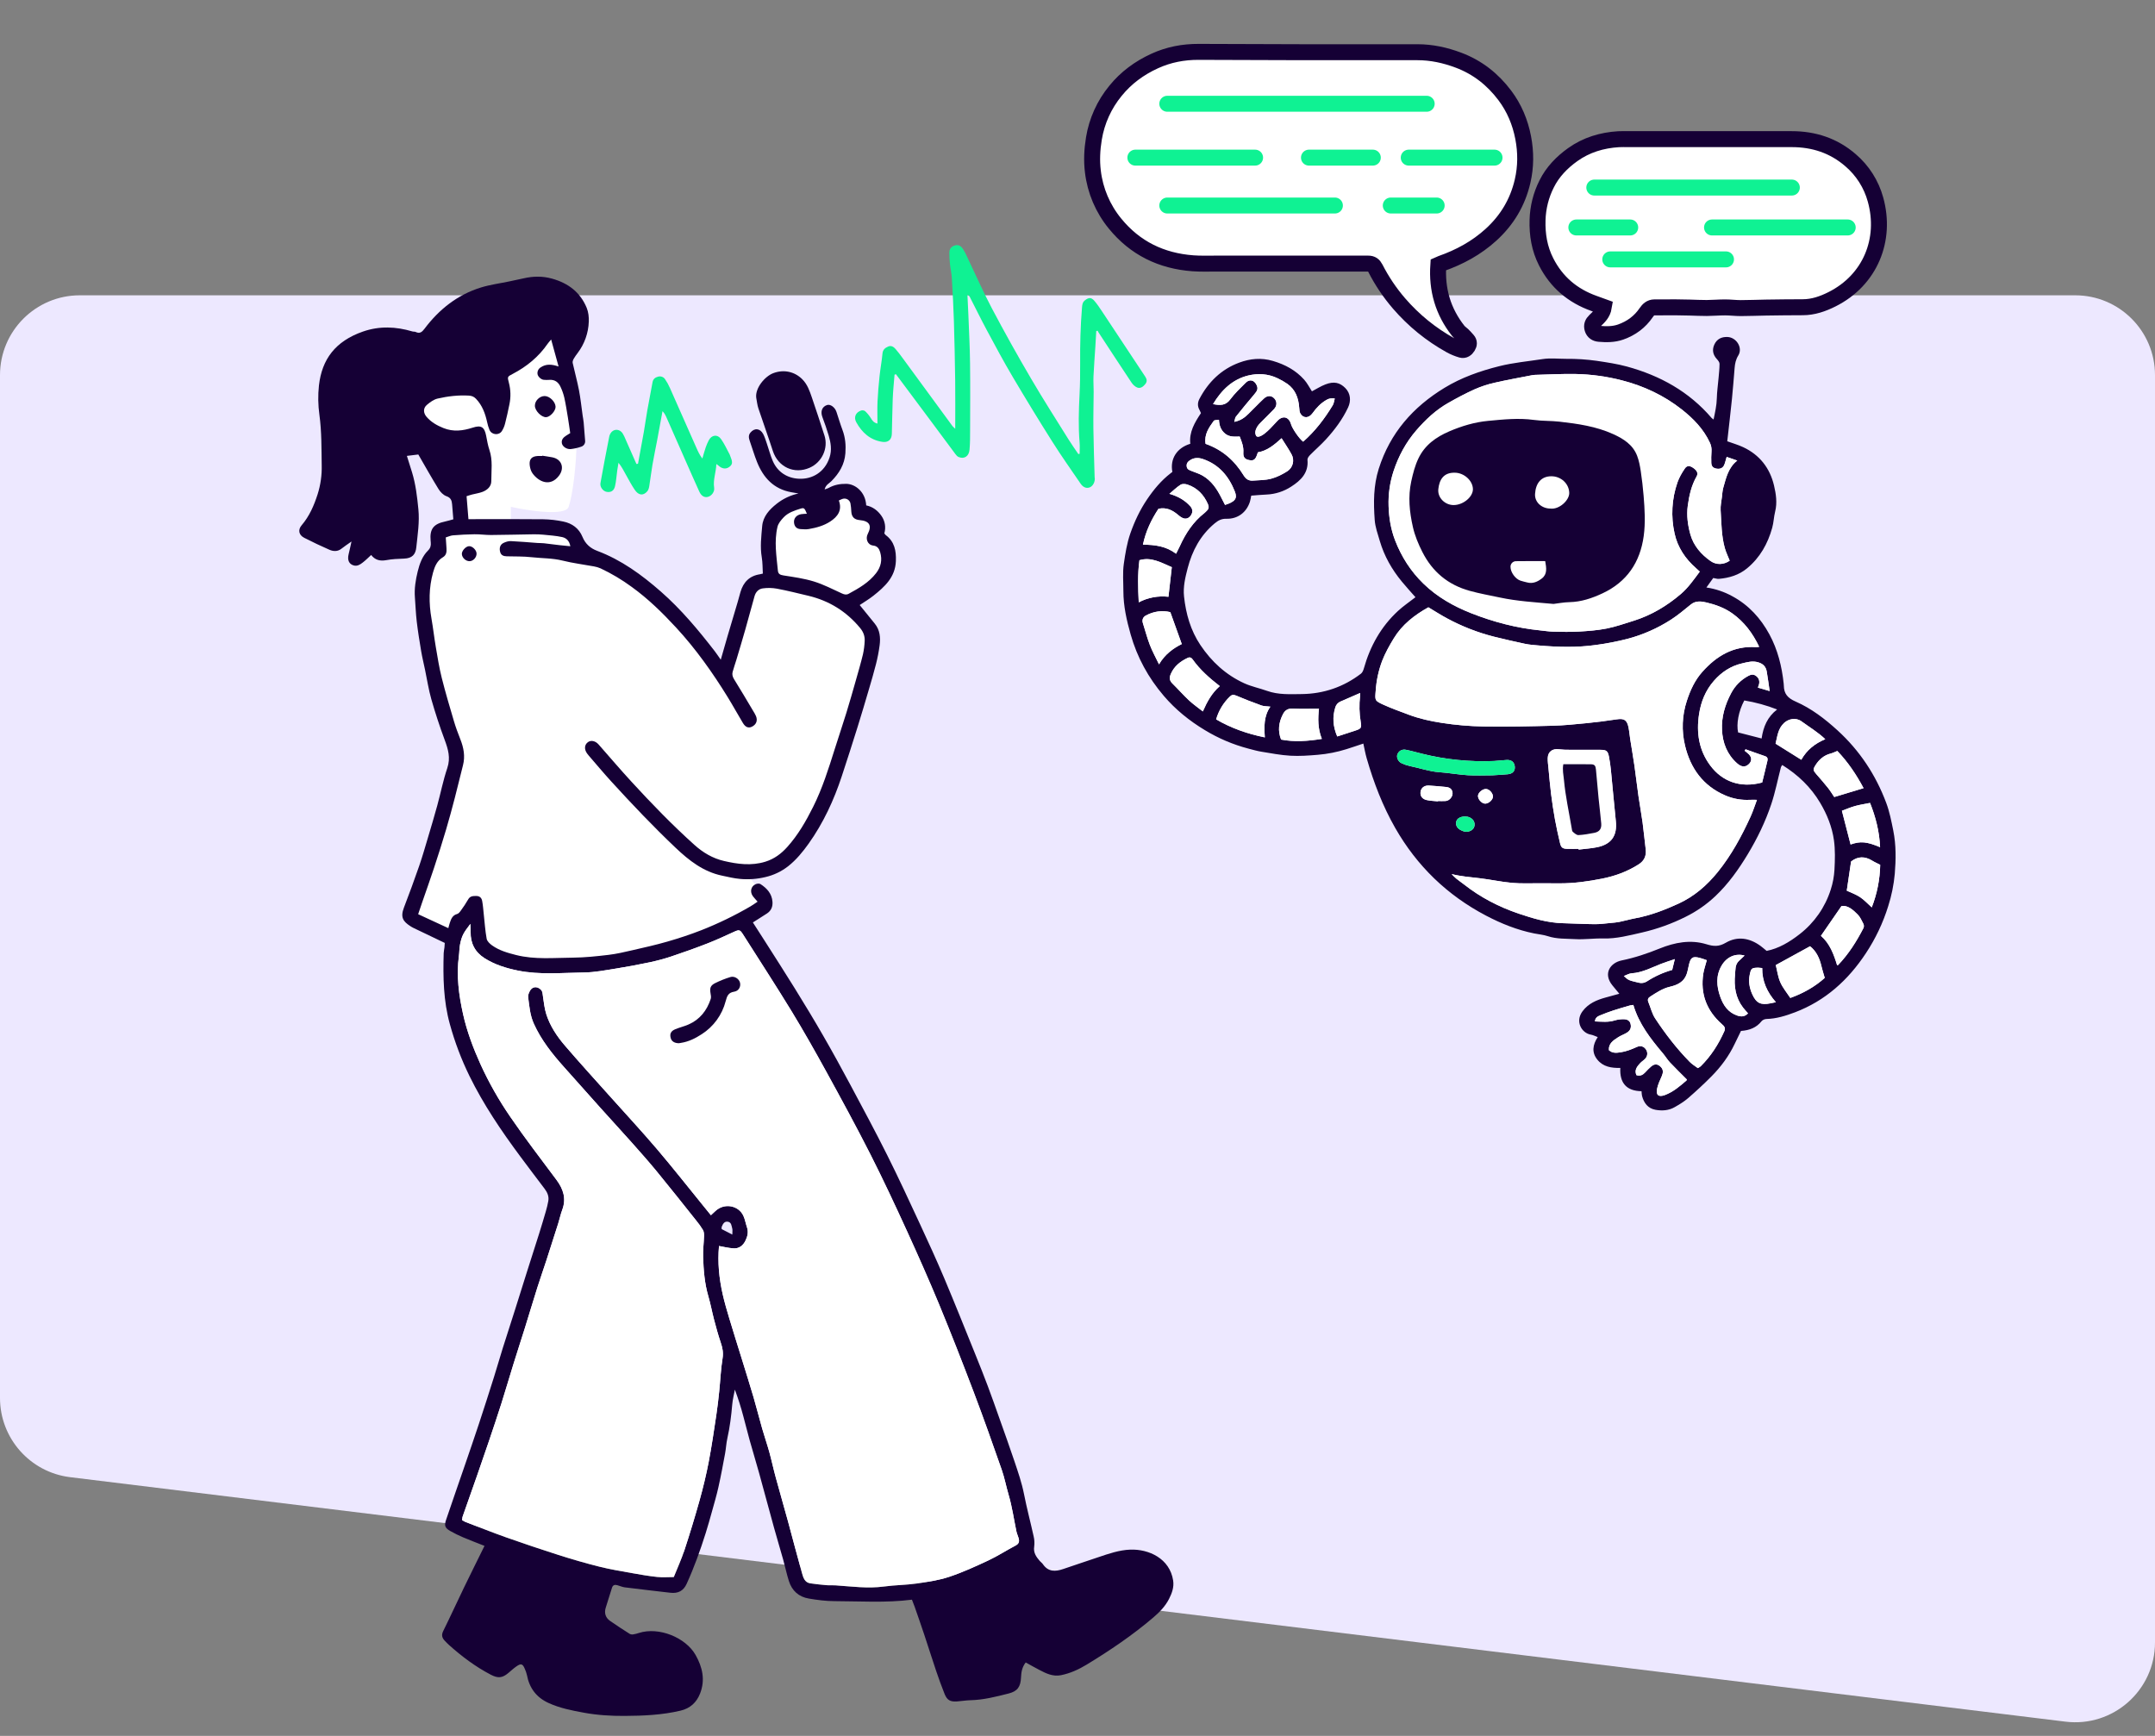 <?xml version="1.0" encoding="UTF-8"?> <svg xmlns="http://www.w3.org/2000/svg" width="540" height="435" viewBox="0 0 540 435" fill="none"><rect x="0" y="0" width="540" height="435" fill="#808080" stroke="none"/> <path d="M540 94C540 82.954 531.046 74 520 74H20C8.954 74 0 82.954 0 94V350.313C0 360.418 7.538 368.935 17.568 370.164L517.568 431.429C529.489 432.89 540 423.588 540 411.578V94Z" fill="#EDE8FF"></path> <g clip-path="url(#clip0_740_684)"> <path d="M113 234L103.5 230C106.667 217.667 113.2 192.3 114 189.5C106 171.5 105.5 149.5 105.5 146C105.5 142.5 109.5 137 109.5 134.5C109.5 132.5 113.167 132.333 115 132.5V116L103.5 108.5L87 98.5L122 86.5L140 80.5C141.5 87.833 144.5 103.9 144.5 109.5C144.5 116.5 143.5 124 142.5 127C141.7 129.4 132.5 128 128 127V132.5C137.6 130.9 141.667 133.167 142.5 134.5L145.5 138.5C146.5 138.833 150.7 140.8 159.5 146C168.3 151.2 177.833 163.167 181.5 168.5C182.833 163.667 185.7 153.1 186.5 149.5C187.5 145 192 146 193.5 146C189.5 141 194 130 196 127C197.6 124.6 209 124 214.5 124V128L219.5 130V134.5C220.333 135.667 222.1 138.9 222.5 142.5C222.9 146.1 215.333 149.667 211.5 151C218.5 155.5 218.5 158.5 218.5 163C209.5 205 199 213.5 195 217C191.8 219.8 187.333 218.167 185.5 217C186 217.5 188 219.9 192 225.5C165.2 247.5 132.833 242.667 120 237.5L119 227.5L113 234Z" fill="white"></path> <path d="M104.782 229.088L112.342 232.582C112.488 232.056 112.581 231.646 112.715 231.249C113.036 230.284 113.379 229.352 114.552 229.036C114.905 228.94 115.224 228.538 115.459 228.205C116.127 227.31 116.742 226.376 117.3 225.408C117.783 224.518 118.526 224.525 119.352 224.523C120.213 224.523 120.678 225.015 120.816 225.74C121.025 226.832 121.094 227.951 121.217 229.059C121.445 231.123 121.575 233.205 121.947 235.244C122.061 235.87 122.738 236.501 123.314 236.911C125.117 238.198 127.221 238.789 129.34 239.323C134.034 240.502 138.812 240.011 143.555 239.976C146.534 239.955 149.519 239.63 152.483 239.281C154.479 239.047 156.453 238.579 158.418 238.128C161.37 237.452 164.331 236.792 167.238 235.953C170.098 235.127 172.94 234.197 175.71 233.111C179.966 231.436 184.089 229.438 188.041 227.136C188.62 226.8 189.167 226.398 189.836 225.948C189.354 225.392 188.987 225.019 188.676 224.604C187.847 223.494 188.152 222.079 189.371 221.56C189.715 221.414 190.274 221.358 190.553 221.538C192.173 222.586 193.42 223.932 193.569 225.991C193.656 227.202 193.247 228.199 192.221 228.885C191.514 229.358 190.787 229.805 190.068 230.262L188.657 231.154C189.662 232.718 190.616 234.188 191.552 235.665C194.098 239.672 196.675 243.661 199.171 247.7C201.584 251.599 203.966 255.518 206.248 259.49C208.59 263.554 210.849 267.669 213.061 271.804C216.201 277.677 219.356 283.541 222.336 289.501C225.196 295.218 227.877 301.026 230.568 306.825C232.649 311.306 234.706 315.801 236.627 320.351C239.314 326.726 241.873 333.154 244.471 339.566C245.508 342.13 246.531 344.703 247.504 347.293C248.511 349.973 249.458 352.673 250.414 355.371C251.675 358.927 252.955 362.477 254.156 366.053C255.084 368.815 256.041 371.564 256.606 374.447C257.302 377.994 258.24 381.493 259.019 385.027C259.214 385.861 259.257 386.725 259.144 387.575C258.908 389.086 259.659 390.126 260.535 391.152C260.778 391.437 261.113 391.652 261.32 391.956C262.658 393.926 264.448 393.86 266.428 393.178C269.336 392.176 272.262 391.223 275.175 390.234C277.799 389.345 280.444 388.424 283.216 388.321C287.869 388.149 293.121 390.543 293.968 396.069C294.223 397.73 293.668 399.225 292.942 400.662C292.006 402.511 290.576 403.976 289.027 405.299C283.821 409.748 278.163 413.57 272.318 417.123C270.309 418.345 268.191 419.316 265.867 419.784C263.832 420.194 262.107 419.339 260.398 418.441C259.273 417.855 258.181 417.231 257.021 416.592C256.07 417.827 255.906 419.086 255.845 420.358C255.733 422.692 254.988 423.807 252.73 424.377C249.589 425.173 246.439 425.985 243.16 426.056C242.044 426.08 240.934 426.287 239.816 426.361C238.1 426.476 237.328 426.053 236.691 424.477C235.935 422.601 235.256 420.692 234.6 418.776C233.579 415.752 232.625 412.705 231.615 409.677C230.827 407.312 230.007 404.958 229.183 402.603C228.977 402.008 228.731 401.428 228.513 400.862C221.967 401.698 215.506 401.243 209.051 401.227C206.928 401.227 204.791 400.936 202.69 400.584C200.167 400.17 198.452 398.633 197.68 396.191C197.12 394.423 196.742 392.593 196.242 390.802C195.498 388.141 194.693 385.496 193.957 382.835C192.693 378.264 191.477 373.68 190.211 369.111C189.46 366.397 188.633 363.702 187.874 360.99C187.316 358.995 186.832 356.978 186.283 354.978C185.684 352.693 184.969 350.439 184.142 348.226C183.919 349.449 183.596 350.666 183.489 351.901C183.243 354.771 182.891 357.617 182.259 360.432C181.979 361.676 181.928 362.969 181.693 364.226C181.169 367.047 180.646 369.87 180.022 372.669C179.56 374.741 178.955 376.782 178.388 378.828C177.889 380.624 177.386 382.42 176.826 384.199C175.472 388.511 173.942 392.76 172.067 396.876C171.263 398.656 169.933 399.357 167.962 399.127C164.154 398.682 160.345 398.247 156.543 397.772C155.917 397.693 155.32 397.405 154.704 397.238C154.061 397.062 153.566 397.159 153.339 397.918C152.839 399.59 152.269 401.243 151.771 402.916C151.377 404.24 151.739 405.388 152.866 406.179C154.474 407.304 156.134 408.375 157.796 409.433C158.072 409.569 158.385 409.613 158.688 409.557C159.163 409.481 159.629 409.365 160.083 409.208C165.104 407.586 171.845 410.364 174.304 414.729C176.043 417.816 176.749 420.98 175.43 424.365C174.549 426.615 172.959 428.103 170.499 428.68C165.891 429.76 161.23 429.966 156.519 429.99C153.082 430.013 149.67 429.8 146.318 429.186C143.304 428.636 140.268 428.043 137.432 426.739C134.376 425.336 132.639 422.982 132.03 419.716C131.906 419.197 131.732 418.691 131.509 418.207C130.983 416.911 130.558 416.771 129.387 417.592C128.689 418.075 128.054 418.665 127.401 419.218C125.879 420.504 124.792 420.602 123.013 419.678C119.153 417.67 115.71 415.084 112.483 412.19C112.124 411.869 111.796 411.515 111.462 411.168C110.764 410.446 110.564 409.721 111.063 408.722C112.856 405.097 114.535 401.416 116.293 397.775C117.958 394.332 119.671 390.913 121.408 387.382C119.525 386.634 117.743 385.962 115.991 385.218C114.913 384.758 113.862 384.239 112.842 383.663C111.528 382.922 111.28 382.333 111.764 380.899C113.297 376.362 114.883 371.843 116.437 367.313C117.627 363.844 118.825 360.377 119.975 356.895C121.276 352.953 122.548 349.001 123.792 345.041C124.543 342.661 125.22 340.257 125.966 337.878C126.999 334.583 128.075 331.302 129.119 328.011C130.098 324.924 131.049 321.83 132.033 318.743C133.041 315.558 134.074 312.381 135.076 309.193C135.665 307.317 136.232 305.434 136.779 303.542C137.034 302.686 137.241 301.816 137.398 300.937C137.601 299.751 137.122 298.749 136.417 297.82C134.386 295.139 132.351 292.459 130.346 289.756C125.606 283.37 121.155 276.798 117.64 269.636C115.602 265.471 113.958 261.124 112.728 256.654C111.103 250.814 111.005 244.843 111.179 238.849C111.193 238.366 111.319 237.9 111.37 237.424C111.415 237.008 111.43 236.588 111.449 236.288C108.763 235.001 106.182 233.768 103.603 232.529C103.315 232.387 103.036 232.226 102.77 232.046C101.102 230.945 100.255 229.94 101.21 227.454C102.547 223.981 103.826 220.487 105.048 216.97C105.866 214.606 106.55 212.195 107.266 209.796C108.054 207.153 108.843 204.509 109.572 201.85C110.426 198.728 111.047 195.53 112.083 192.472C112.951 189.899 112.285 187.713 111.412 185.365C110.169 182.028 109.059 178.632 108.079 175.207C107.396 172.813 107.028 170.328 106.514 167.884C106.193 166.321 105.805 164.766 105.54 163.194C105.122 160.726 104.724 158.253 104.43 155.771C104.19 153.759 104.124 151.727 103.967 149.706C103.793 147.491 104.15 145.312 104.67 143.196C105.136 141.296 105.807 139.387 107.254 137.953C107.857 137.353 108.018 136.728 107.946 135.958L107.903 135.475C107.648 132.57 108.626 131.295 111.52 130.687C112.235 130.538 112.933 130.311 113.595 130.133C113.487 128.792 113.39 127.576 113.289 126.364C113.209 125.419 112.967 124.724 111.87 124.34C111.092 124.068 110.35 123.303 109.897 122.571C108.189 119.811 106.608 116.975 104.819 113.889L101.956 114.241C102.421 115.727 102.838 117.029 103.243 118.338C104.166 121.361 104.53 124.473 104.837 127.605C105.159 130.821 104.642 133.996 104.317 137.168C104.136 138.96 103.266 139.911 101.242 139.98C99.751 140.03 98.244 140.095 96.784 140.366C95.208 140.661 93.972 140.323 93.006 139.072C92.284 139.73 91.611 140.427 90.849 141.001C90.225 141.484 89.519 141.937 88.65 141.698C87.438 141.363 86.994 140.328 87.364 138.858C87.606 137.894 87.803 136.919 88.078 135.694C87.06 136.418 86.296 136.911 85.588 137.479C84.623 138.25 83.552 138.199 82.556 137.767C80.415 136.839 78.308 135.824 76.229 134.766C74.868 134.073 74.6 132.771 75.585 131.625C77.537 129.343 78.685 126.663 79.589 123.861C80.329 121.517 80.676 119.068 80.615 116.611C80.541 112.392 80.615 108.177 80.039 103.964C79.696 101.521 79.656 99.045 79.92 96.593C80.666 90.052 83.999 85.513 90.944 83.087C95.071 81.65 99.217 81.826 103.36 83.063C103.613 83.137 103.92 83.073 104.149 83.182C105.197 83.69 105.749 83.211 106.386 82.365C110.04 77.51 114.642 73.863 120.496 72.048C122.819 71.328 125.265 71.016 127.655 70.512C128.845 70.263 130.037 70.016 131.222 69.746C133.599 69.202 135.936 69.157 138.33 69.823C142.375 70.948 145.406 73.226 147.015 77.143C147.444 78.198 147.587 79.453 147.538 80.601C147.441 83.447 146.466 86.194 144.747 88.465C144.381 88.926 144.049 89.412 143.751 89.92C143.591 90.222 143.43 90.634 143.502 90.946C144.002 93.227 144.638 95.481 145.078 97.773C145.482 99.863 145.693 101.99 145.992 104.099C146.074 104.678 146.199 105.252 146.252 105.832C146.393 107.373 146.516 108.914 146.622 110.455C146.654 110.781 146.571 111.109 146.387 111.381C146.203 111.652 145.929 111.851 145.614 111.942C144.766 112.239 143.886 112.437 142.992 112.532C141.973 112.624 140.942 111.889 140.794 111.085C140.62 110.141 141.209 109.593 141.92 109.135C142.183 108.964 142.452 108.802 142.885 108.534C142.696 107.255 142.523 105.948 142.307 104.648C142.029 102.967 141.77 101.281 141.4 99.622C141.179 98.693 140.862 97.791 140.453 96.928C139.924 95.772 139.031 95.094 137.673 95.189C137.191 95.226 136.707 95.221 136.226 95.173C135.562 95.1 134.766 94.353 134.692 93.726C134.646 93.405 134.695 93.078 134.832 92.785C134.969 92.491 135.188 92.244 135.464 92.073C136.815 91.147 138.26 91.261 139.967 91.838C139.333 89.533 138.756 87.431 138.106 85.074C137.69 85.576 137.442 85.833 137.242 86.123C134.979 89.409 131.994 91.859 128.478 93.694C127.127 94.398 127.113 94.391 127.513 95.907C127.979 97.672 128.027 99.521 127.652 101.307C127.33 102.914 126.973 104.522 126.563 106.13C126.398 106.8 126.127 107.44 125.759 108.024C125.008 109.175 123.211 109 122.656 107.73C122.397 107.097 122.198 106.44 122.064 105.77C121.582 103.604 120.85 101.57 119.267 99.925C118.751 99.388 118.206 99.176 117.45 99.133C114.81 98.983 112.21 99.294 109.664 99.876C108.687 100.099 107.75 100.792 106.962 101.466C105.997 102.286 106.054 103.49 106.891 104.459C108.036 105.787 109.498 106.612 111.113 107.265C113.599 108.27 116.018 107.953 118.463 107.159C120.581 106.471 121.392 106.998 121.817 109.186C122.048 110.386 122.251 111.606 122.64 112.757C123.513 115.33 123.102 117.963 123.11 120.568C123.11 121.91 122.122 122.782 120.924 123.251C120.091 123.573 119.176 123.69 118.302 123.919C117.804 124.047 117.316 124.218 116.914 124.34C117.075 126.3 117.218 128.092 117.382 130.097H119.057C124.737 130.097 130.42 130.056 136.105 130.125C137.808 130.155 139.505 130.347 141.172 130.699C143.369 131.149 145.085 132.408 145.955 134.532C146.674 136.291 147.928 137.397 149.654 138.043C155.698 140.312 160.802 144.042 165.604 148.249C170.69 152.708 174.992 157.872 179.115 163.202C179.584 163.81 180.003 164.458 180.609 165.323C181.222 163.184 181.735 161.364 182.266 159.551C183.123 156.64 183.996 153.737 184.857 150.828C185.098 150.012 185.305 149.187 185.543 148.368C186.262 145.896 187.795 144.304 190.417 143.907C190.627 143.875 190.832 143.81 191.153 143.735C191.073 142.381 191.113 141.001 190.886 139.662C190.441 137.037 190.766 134.43 190.989 131.839C191.198 129.4 192.792 127.684 194.64 126.224C196.236 124.966 198.098 124.089 200.085 123.661C199.475 123.552 198.865 123.444 198.258 123.34C193.875 122.544 191.271 119.709 189.696 115.767C189.009 114.048 188.495 112.264 187.88 110.516C187.623 109.78 187.489 109.08 188.041 108.408C189.061 107.173 190.484 107.313 191.258 108.794C191.646 109.546 191.887 110.376 192.165 111.18C192.664 112.627 193.038 114.129 193.646 115.529C194.875 118.351 197.323 119.832 200.189 119.967C203.427 120.127 206.632 118.418 207.868 114.643C208.49 112.744 208.181 110.945 207.655 109.153C207.194 107.575 206.639 106.022 206.065 104.48C205.553 103.104 205.989 101.908 207.24 101.496C208.072 101.221 209.212 102.046 209.601 103.215C210.106 104.73 210.554 106.27 211.115 107.76C211.826 109.656 211.988 111.58 211.837 113.585C211.625 116.41 210.272 118.608 208.348 120.56C207.782 121.135 206.901 121.481 206.631 122.65C207.113 122.473 207.393 122.412 207.63 122.279C209.006 121.496 210.499 121.222 212.059 121.246C214.352 121.28 216.884 123.309 217.053 126.647C218.661 126.969 219.93 127.916 220.865 129.26C221.31 129.888 221.607 130.61 221.734 131.37C221.86 132.13 221.813 132.908 221.595 133.647C221.691 133.805 221.806 133.95 221.938 134.08C224.159 135.723 224.59 138.032 224.49 140.608C224.329 144.638 221.696 147.027 218.861 149.278C217.749 150.161 216.511 150.886 215.422 151.619C216.723 153.227 217.949 154.743 219.184 156.255C220.506 157.874 220.669 159.776 220.416 161.721C220.204 163.302 219.9 164.87 219.506 166.416C218.975 168.535 218.349 170.628 217.736 172.723C216.805 175.881 215.876 179.04 214.891 182.182C213.605 186.3 212.286 190.408 210.935 194.506C208.956 200.511 206.325 206.202 202.653 211.373C201.165 213.463 199.535 215.455 197.506 217.062C195.831 218.373 193.889 219.301 191.816 219.78C189.74 220.283 187.595 220.442 185.468 220.25C183.943 220.121 182.434 219.743 180.927 219.428C176.247 218.449 172.672 215.645 169.299 212.449C163.705 207.143 158.407 201.559 153.215 195.874C151.267 193.742 149.418 191.522 147.526 189.34C147.386 189.179 147.253 189.018 147.127 188.837C146.357 187.775 146.428 186.65 147.306 185.989C148.07 185.414 149.194 185.645 149.987 186.546C152.705 189.634 155.372 192.769 158.153 195.8C163.218 201.321 168.425 206.704 174.003 211.717C176.146 213.647 178.592 215.094 181.357 215.737C184.779 216.541 188.258 217.023 191.781 215.934C194.019 215.241 195.76 213.93 197.273 212.246C199.97 209.248 201.962 205.78 203.753 202.199C206.071 197.569 207.613 192.646 209.162 187.729C210.118 184.687 211.147 181.667 212.086 178.621C212.913 175.944 213.675 173.246 214.443 170.551C215.068 168.358 215.708 166.167 216.244 163.95C216.483 162.855 216.626 161.741 216.67 160.621C216.744 159.404 216.323 158.329 215.533 157.374C212.116 153.239 207.802 150.549 202.592 149.302C199.958 148.671 197.325 148.016 194.666 147.511C193.504 147.305 192.318 147.282 191.149 147.441C190.093 147.577 189.365 148.338 189.067 149.415C188.302 152.184 187.555 154.957 186.769 157.718C186.042 160.272 185.28 162.816 184.517 165.361C184.215 166.377 183.843 167.374 183.575 168.4C183.414 169.03 183.575 169.604 183.943 170.207C185.551 172.78 187.089 175.408 188.646 178.018C188.936 178.467 189.197 178.936 189.424 179.42C189.907 180.558 189.514 181.569 188.419 182.102C187.573 182.515 186.811 182.262 186.167 181.192C184.871 179.044 183.67 176.836 182.354 174.701C178.541 168.514 174.352 162.604 169.408 157.25C165.992 153.552 162.407 150.047 158.31 147.084C155.862 145.282 153.243 143.722 150.492 142.428C149.959 142.194 149.399 142.028 148.824 141.932C146.214 141.45 143.563 141.128 140.993 140.485C138.423 139.842 135.809 139.923 133.221 139.632C131.161 139.398 129.067 139.461 126.989 139.405C126.24 139.384 125.595 139.194 125.353 138.397C125.04 137.358 125.312 136.467 126.17 136.054C126.727 135.786 127.388 135.572 127.993 135.596C130.227 135.694 132.457 135.905 134.69 136.065C135.222 136.102 135.761 136.077 136.29 136.135C137.614 136.279 138.931 136.456 140.253 136.617C141.093 136.715 141.937 136.778 142.912 136.884C142.695 135.543 141.903 134.811 140.874 134.586C139.327 134.247 137.723 134.146 136.141 133.987C135.302 133.908 134.459 133.877 133.617 133.892C130.093 133.942 126.572 134.041 123.049 134.065C121.665 134.075 120.281 133.864 118.897 133.881C117.088 133.9 115.277 134.012 113.471 134.154C112.909 134.199 112.364 134.475 111.701 134.67C111.766 135.635 111.82 136.527 111.885 137.418C111.949 138.308 111.843 139.132 110.973 139.648C109.527 140.498 108.937 141.945 108.52 143.44C107.455 147.262 107.438 151.127 108.121 155.025C108.536 157.387 108.8 159.776 109.204 162.139C109.643 164.702 110.046 167.284 110.677 169.799C111.594 173.46 112.671 177.08 113.741 180.701C114.193 182.232 114.751 183.735 115.34 185.219C116.186 187.351 116.601 189.499 116.012 191.777C115.306 194.511 114.669 197.244 113.956 199.977C113.271 202.598 112.572 205.215 111.8 207.812C110.835 211.066 109.816 214.306 108.744 217.533C107.796 220.417 106.769 223.276 105.778 226.146C105.463 227.081 105.146 228.023 104.782 229.088ZM180.187 312.238C180.244 312.193 180.171 312.222 180.168 312.258C179.79 316.338 180.196 320.366 181.096 324.342C181.566 326.409 182.169 328.451 182.779 330.484C183.798 333.884 184.869 337.267 185.921 340.658C186.886 343.807 187.888 346.951 188.816 350.113C189.58 352.718 190.233 355.355 190.98 357.964C191.547 359.948 192.233 361.9 192.783 363.889C193.363 365.992 193.81 368.13 194.391 370.236C195.393 373.926 196.464 377.598 197.473 381.287C198.648 385.589 199.757 389.913 200.966 394.207C200.969 394.217 200.972 394.227 200.974 394.237C201.283 395.328 201.63 396.558 203.057 396.77C204.427 396.974 205.809 397.111 207.189 397.233C207.88 397.292 208.583 397.218 209.28 397.265C213.373 397.54 217.447 398.119 221.576 397.556C224.265 397.19 227.006 397.196 229.691 396.812C232.426 396.421 235.202 396.008 237.804 395.149C241.166 394.032 244.419 392.549 247.633 391.041C249.992 389.934 252.197 388.499 254.509 387.281C255.361 386.832 255.474 386.234 255.242 385.438C255.081 384.874 254.814 384.334 254.694 383.763C254.05 380.708 253.626 377.594 252.738 374.582C252.12 372.492 251.72 370.322 250.999 368.265C248.736 361.792 246.451 355.324 244.019 348.915C241.207 341.507 238.319 334.124 235.298 326.802C232.743 320.652 230.047 314.565 227.282 308.513C224.331 302.066 221.331 295.631 218.127 289.31C214.557 282.275 210.784 275.343 206.986 268.427C204.191 263.336 201.321 258.277 198.301 253.314C194.351 246.851 190.212 240.502 186.156 234.103C185.436 232.966 185.191 232.93 183.966 233.488C181.756 234.498 179.552 235.532 177.289 236.411C174.27 237.587 171.216 238.675 168.142 239.703C166.375 240.285 164.577 240.768 162.756 241.15C160.002 241.732 157.234 242.256 154.455 242.695C151.776 243.117 149.078 243.659 146.383 243.693C140.84 243.757 135.285 244.336 129.751 243.211C126.796 242.609 123.989 241.736 121.445 240.13C119.045 238.616 117.874 236.397 117.931 233.538C117.944 232.935 117.897 232.331 117.87 231.516C116.1 233.815 115.716 234.513 115.282 236.661C115.094 237.595 115.121 238.571 114.995 239.519C114.325 244.46 114.971 249.327 116.034 254.12C116.999 258.432 118.542 262.559 120.366 266.607C122.484 271.259 125.01 275.715 127.912 279.923C131.579 285.292 135.563 290.446 139.446 295.667C141.144 297.951 141.947 300.345 140.893 303.157C140.48 304.252 140.25 305.408 139.891 306.534C138.9 309.674 137.895 312.81 136.879 315.941C136.158 318.158 135.375 320.356 134.672 322.58C133.598 325.979 132.581 329.395 131.52 332.799C130.566 335.854 129.567 338.884 128.625 341.936C127.616 345.177 126.672 348.439 125.646 351.674C124.656 354.79 123.61 357.891 122.566 360.988C122.557 361.015 122.548 361.042 122.539 361.069C121.574 363.937 120.588 366.8 119.582 369.658C118.373 373.116 117.141 376.571 115.931 380.025C115.833 380.308 115.845 380.629 115.803 380.948C116.05 381.099 116.305 381.236 116.568 381.358C119.978 382.661 123.369 384.022 126.809 385.239C131.171 386.781 135.557 388.257 139.967 389.665C143.345 390.739 146.766 391.731 150.209 392.594C152.887 393.266 155.623 393.712 158.343 394.202C160.433 394.58 162.542 394.945 164.657 395.167C166.021 395.312 167.414 395.194 168.839 395.194C169.748 392.922 170.754 390.741 171.499 388.47C172.857 384.332 174.124 380.164 175.301 375.967C176.184 372.793 176.963 369.579 177.585 366.344C178.339 362.422 178.904 358.466 179.504 354.515C179.8 352.568 180.02 350.607 180.223 348.648C180.509 345.891 180.614 343.108 181.061 340.38C181.302 338.916 181.029 337.685 180.578 336.36C179.948 334.5 179.433 332.596 178.931 330.696C178.418 328.744 178.06 326.749 177.492 324.816C176.549 321.601 176.303 318.317 176.184 315.018C176.122 313.264 176.364 311.5 176.416 309.738C176.432 309.237 176.393 308.656 176.155 308.238C175.66 307.412 175.1 306.626 174.483 305.888C171.219 301.794 167.974 297.688 164.654 293.643C162.622 291.167 160.495 288.768 158.365 286.374C155.772 283.462 153.123 280.6 150.518 277.692C147.448 274.273 144.406 270.834 141.337 267.402C138.371 264.086 135.62 260.634 133.768 256.53C132.803 254.388 132.633 252.115 132.343 249.856C132.282 249.373 132.528 248.801 132.766 248.338C133.336 247.23 134.515 247.086 135.444 247.918C135.991 248.401 135.954 249.044 136.052 249.672C136.282 251.193 136.438 252.753 136.908 254.206C137.854 257.137 139.565 259.694 141.545 262.004C145.228 266.305 149.051 270.484 152.823 274.706C156.734 279.087 160.739 283.388 164.546 287.859C168.567 292.575 172.39 297.448 176.3 302.252L178.142 304.521C178.549 304.143 178.898 303.826 179.237 303.5C181.469 301.368 185.062 302.043 186.274 304.661C186.692 305.566 186.849 306.59 187.177 307.54C187.576 308.692 187.324 309.791 186.843 310.806C186.235 312.092 185.212 312.967 183.682 312.816C182.523 312.734 181.402 312.457 180.187 312.238ZM202.188 128.739C201.608 127.308 201.494 127.179 200.569 127.47C199.041 127.953 197.481 128.448 196.356 129.65C195.713 130.332 195.028 131.15 194.822 132.015C193.957 135.665 194.566 139.337 194.923 142.998C195.005 143.833 195.486 144.066 196.315 144.196C198.888 144.601 201.487 144.955 203.958 145.717C206.381 146.465 208.67 147.663 210.991 148.72C211.576 148.986 212.078 149.11 212.654 148.798C215.2 147.42 217.704 145.986 219.523 143.641C220.751 142.059 221.119 140.318 220.553 138.373C220.289 137.468 219.823 136.826 218.84 136.717C217.315 136.545 216.857 134.935 217.434 133.823C218.552 131.67 217.865 130.552 215.412 130.33C214.058 130.208 213.402 129.527 213.322 128.199C213.296 127.506 213.223 126.815 213.103 126.133C213.015 125.74 212.776 125.398 212.437 125.181C212.098 124.964 211.687 124.889 211.293 124.973C210.941 125.044 210.615 125.243 210.196 125.415C211.099 127.856 209.92 129.461 208.036 130.689C206.417 131.745 204.559 132.252 202.669 132.575C201.992 132.692 201.276 132.63 200.578 132.585C199.655 132.525 199.116 131.993 198.983 131.096C198.812 129.97 199.502 129.064 200.752 128.845C201.229 128.785 201.708 128.75 202.188 128.739ZM183.509 309.373C183.509 308.605 183.586 308.222 183.493 307.886C183.301 307.206 183.308 306.299 182.389 306.15C181.471 306 181.13 306.749 180.836 307.45C180.799 307.536 180.836 307.65 180.836 308L183.509 309.373Z" fill="#150035"></path> <path d="M180.187 312.238C180.244 312.193 180.171 312.222 180.168 312.258C179.79 316.338 180.196 320.366 181.096 324.342C181.566 326.409 182.169 328.451 182.779 330.484C183.798 333.884 184.869 337.267 185.921 340.658C186.886 343.807 187.888 346.951 188.816 350.113C189.58 352.718 190.233 355.355 190.98 357.964C191.547 359.948 192.233 361.9 192.783 363.889C193.363 365.992 193.81 368.13 194.391 370.236C195.393 373.926 196.464 377.598 197.473 381.287C198.648 385.589 199.757 389.913 200.966 394.207L200.974 394.237C201.283 395.328 201.63 396.558 203.057 396.77C204.427 396.974 205.809 397.111 207.189 397.233C207.88 397.292 208.583 397.218 209.28 397.265C213.373 397.54 217.447 398.119 221.576 397.556C224.265 397.19 227.006 397.196 229.691 396.812C232.426 396.421 235.202 396.008 237.804 395.149C241.166 394.032 244.419 392.549 247.633 391.041C249.992 389.934 252.197 388.499 254.509 387.281C255.361 386.832 255.474 386.234 255.242 385.438C255.081 384.874 254.814 384.334 254.694 383.763C254.05 380.708 253.626 377.594 252.738 374.582C252.12 372.492 251.72 370.322 250.999 368.265C248.736 361.792 246.451 355.324 244.019 348.915C241.207 341.507 238.319 334.124 235.298 326.802C232.743 320.652 230.047 314.565 227.282 308.513C224.331 302.066 221.331 295.631 218.127 289.31C214.557 282.275 210.784 275.343 206.986 268.427C204.191 263.336 201.321 258.277 198.301 253.314C194.351 246.851 190.212 240.502 186.156 234.103C185.436 232.966 185.191 232.93 183.966 233.488C181.756 234.498 179.552 235.532 177.289 236.411C174.27 237.587 171.216 238.675 168.142 239.703C166.375 240.285 164.577 240.768 162.756 241.15C160.002 241.732 157.234 242.256 154.455 242.695C151.776 243.117 149.078 243.659 146.383 243.693C140.84 243.757 135.285 244.336 129.751 243.211C126.796 242.609 123.989 241.736 121.445 240.13C119.045 238.616 117.874 236.397 117.931 233.538C117.944 232.935 117.897 232.331 117.87 231.516C116.1 233.815 115.716 234.513 115.282 236.661C115.094 237.595 115.121 238.571 114.995 239.519C114.325 244.46 114.971 249.327 116.034 254.12C116.999 258.432 118.542 262.559 120.366 266.607C122.484 271.259 125.01 275.715 127.912 279.923C131.579 285.292 135.563 290.446 139.446 295.667C141.144 297.951 141.947 300.345 140.893 303.157C140.48 304.252 140.25 305.408 139.891 306.534C138.9 309.674 137.895 312.81 136.879 315.941C136.158 318.158 135.375 320.356 134.672 322.58C133.598 325.979 132.581 329.395 131.52 332.799C130.566 335.854 129.567 338.884 128.625 341.936C127.616 345.177 126.672 348.439 125.646 351.674C124.656 354.79 123.61 357.891 122.566 360.988L122.539 361.069C121.574 363.937 120.588 366.8 119.582 369.658C118.373 373.116 117.141 376.571 115.931 380.025C115.833 380.308 115.845 380.629 115.803 380.948C116.05 381.099 116.305 381.236 116.568 381.358C119.978 382.661 123.369 384.022 126.809 385.239C131.171 386.781 135.557 388.257 139.967 389.665C143.345 390.739 146.766 391.731 150.209 392.594C152.887 393.266 155.623 393.712 158.343 394.202C160.433 394.58 162.542 394.945 164.657 395.167C166.021 395.312 167.414 395.194 168.839 395.194C169.748 392.922 170.754 390.741 171.499 388.47C172.857 384.332 174.124 380.164 175.301 375.967C176.184 372.793 176.963 369.579 177.585 366.344C178.339 362.422 178.904 358.466 179.504 354.515C179.8 352.568 180.02 350.607 180.223 348.648C180.509 345.891 180.614 343.108 181.061 340.38C181.302 338.916 181.029 337.685 180.578 336.36C179.948 334.5 179.433 332.596 178.931 330.696C178.418 328.744 178.06 326.749 177.492 324.816C176.549 321.601 176.303 318.317 176.184 315.018C176.122 313.264 176.364 311.5 176.416 309.738C176.432 309.237 176.393 308.656 176.155 308.238C175.66 307.412 175.1 306.626 174.483 305.888C171.219 301.794 167.974 297.688 164.654 293.643C162.622 291.167 160.495 288.768 158.365 286.374C155.772 283.462 153.123 280.6 150.518 277.692C147.448 274.273 144.406 270.834 141.337 267.402C138.371 264.086 135.62 260.634 133.768 256.53C132.803 254.388 132.633 252.115 132.343 249.856C132.282 249.373 132.528 248.801 132.766 248.338C133.336 247.23 134.515 247.086 135.444 247.918C135.991 248.401 135.954 249.044 136.052 249.672C136.282 251.193 136.438 252.753 136.908 254.206C137.854 257.137 139.565 259.694 141.545 262.004C145.228 266.305 149.051 270.484 152.823 274.706C156.734 279.087 160.739 283.388 164.546 287.859C168.567 292.575 172.39 297.448 176.3 302.252L178.142 304.521C178.549 304.143 178.898 303.826 179.237 303.5C181.469 301.368 185.062 302.043 186.274 304.661C186.692 305.566 186.849 306.59 187.177 307.54C187.576 308.692 187.324 309.791 186.843 310.806C186.235 312.092 185.212 312.967 183.682 312.816C182.523 312.734 181.402 312.457 180.187 312.238Z" fill="white"></path> <path d="M341.627 186.33C340.179 186.812 338.798 187.295 337.397 187.729C335.065 188.463 332.659 188.938 330.222 189.145C327.938 189.337 325.63 189.505 323.351 189.375C320.921 189.235 318.507 188.763 316.096 188.372C314.999 188.193 313.923 187.878 312.842 187.599C308.99 186.589 305.306 185.024 301.905 182.954C298.024 180.619 294.55 177.809 291.612 174.362C287.751 169.839 284.953 164.747 283.32 158.993C282.312 155.431 281.5 151.865 281.498 148.15C281.498 145.86 281.283 143.534 281.606 141.288C281.976 138.726 282.375 136.152 283.246 133.654C284.308 130.617 285.659 127.768 287.449 125.118C289.102 122.679 290.965 120.42 293.318 118.608C293.487 118.478 293.654 118.344 293.772 118.253C293.144 114.966 294.909 112.219 298.264 111.21C297.942 108.278 299.349 105.905 300.932 103.527C300.808 103.252 300.699 102.958 300.548 102.684C300.036 101.76 300.088 100.842 300.567 99.935C302.791 95.713 306.035 92.539 310.523 90.873C313.233 89.869 316.014 89.574 318.973 90.451C322.048 91.362 324.684 92.785 326.796 95.139C327.57 96.001 328.101 97.081 328.744 98.065C329.846 97.49 330.93 96.79 332.107 96.335C334.266 95.501 335.736 95.862 337.104 97.237C338.444 98.586 338.578 100.462 337.801 102.114C336.397 105.099 334.455 107.693 332.255 110.101C330.999 111.476 329.576 112.698 328.268 114.027C327.961 114.339 327.594 114.831 327.625 115.206C327.946 118.483 325.96 120.399 323.551 121.939C321.713 123.142 319.586 123.829 317.392 123.927C316.133 123.975 314.878 124.103 313.532 124.201C313.45 124.724 313.338 125.241 313.197 125.751C312.327 128.433 310.129 130.07 307.312 129.998C306.098 129.967 305.273 130.4 304.35 131.17C300.792 134.144 298.743 138.008 297.606 142.373C297.004 144.682 296.432 147.058 296.696 149.491C297.167 153.832 298.339 157.973 300.795 161.641C303.584 165.805 307.182 169.114 311.758 171.21C313.58 172.045 315.596 172.445 317.495 173.124C320.335 174.14 323.303 173.96 326.203 173.927C331.671 173.861 336.67 172.159 341.037 168.808C341.403 168.527 341.625 167.961 341.759 167.485C343.327 161.916 346.05 157.025 350.325 153.084C351.649 151.862 353.162 150.844 354.689 149.656C353.563 148.37 352.377 147.084 351.269 145.735C348.77 142.706 346.859 139.339 345.749 135.559C345.241 133.826 344.601 132.073 344.474 130.297C344.163 125.988 344.143 121.714 345.489 117.462C348.331 108.488 354.087 101.978 361.966 97.186C366.209 94.605 370.84 92.976 375.673 91.764C379.261 90.864 382.911 90.547 386.533 89.984C388.463 89.684 390.491 89.92 392.472 89.922C395.034 89.896 397.594 90.063 400.13 90.422C402.663 90.804 405.177 91.171 407.651 91.844C415.98 94.115 423.239 98.129 428.912 104.76C429.059 104.896 429.218 105.018 429.386 105.127C429.766 103.303 430.163 101.589 430.203 99.782C430.242 98.133 430.483 96.49 430.626 94.841C430.731 93.618 430.883 92.394 430.882 91.171C430.882 90.774 430.525 90.319 430.221 89.992C429.19 88.881 428.974 87.619 429.6 86.294C430.226 84.97 431.369 84.383 432.876 84.445C435.12 84.539 436.759 87.158 435.586 89.063C434.961 90.081 434.752 91.092 434.66 92.206C434.444 94.811 434.251 97.419 433.986 100.019C433.631 103.512 433.217 107.001 432.818 110.579C434.128 111.061 435.501 111.445 436.78 112.042C440.926 113.971 443.509 117.299 444.537 121.676C445.029 123.766 445.368 125.973 444.817 128.186C444.482 129.52 444.45 130.933 444.082 132.255C442.975 136.236 441.036 139.72 437.791 142.407C435.728 144.116 433.323 144.818 430.731 145.055C430.324 145.092 429.899 144.936 429.302 144.841L427.59 147.22C429.888 147.56 432.106 148.311 434.137 149.439C438.211 151.648 441.187 154.925 443.376 158.96C445.467 162.819 446.494 166.982 446.956 171.31C446.972 171.471 446.988 171.631 446.99 171.792C447.017 173.855 447.955 174.936 449.97 175.812C453.88 177.524 457.282 180.134 460.457 183.032C466.012 188.102 470.025 194.19 472.648 201.188C473.484 203.414 473.943 205.773 474.417 208.132C475.143 211.765 475.088 215.376 474.792 218.984C474.54 221.739 473.987 224.457 473.142 227.091C471.847 231.264 469.964 235.233 467.551 238.876C463.12 245.595 457.375 250.796 449.764 253.682C447.488 254.546 445.135 255.28 442.639 255.346C442.218 255.358 441.666 255.584 441.413 255.901C440.127 257.528 438.391 258.189 436.254 258.343C435.749 259.382 435.21 260.467 434.692 261.559C433.233 264.636 431.231 267.336 428.849 269.739C426.967 271.636 424.997 273.455 422.977 275.206C421.976 276.072 420.809 276.765 419.657 277.431C418.158 278.299 416.481 278.396 414.832 278.103C412.944 277.759 411.937 276.421 411.466 274.643C411.372 274.291 411.382 273.912 411.335 273.445C407.53 273.387 405.825 271.355 406.018 267.612C403.766 267.659 401.733 267.326 400.289 265.569C398.808 263.766 399.078 261.834 400.361 259.88C399.625 259.613 399.154 259.358 398.653 259.274C396.35 258.891 394.62 256.009 396.548 253.417C397.996 251.463 400.086 250.586 402.322 249.971L405.77 249.024C405.204 248.341 404.633 247.653 404.066 246.962C401.574 243.933 403.57 241.244 406.353 240.675C409.645 240.001 412.773 238.947 415.879 237.688C419.647 236.162 423.617 235.398 427.609 236.62C429.397 237.169 430.71 237.263 432.452 236.241C435.36 234.538 438.403 235.027 441.148 237.032C441.619 237.376 442.055 237.768 442.683 238.281C445.655 237.709 448.423 236.075 450.998 234.057C454.647 231.216 457.349 227.336 458.747 222.928C459.273 221.309 459.587 219.629 459.681 217.93C459.812 215.478 459.887 212.978 459.551 210.559C459.088 207.22 457.82 204.077 456.091 201.167C453.759 197.24 450.546 194.168 446.602 191.703C446.467 191.919 446.313 192.068 446.268 192.247C445.463 195.337 444.855 198.488 443.847 201.508C442.379 205.9 440.358 210.069 437.96 214.048C435.662 217.857 433.095 221.475 429.864 224.538C427.652 226.63 425.139 228.381 422.409 229.731C418.933 231.474 415.262 232.797 411.472 233.67C408.278 234.397 405.066 235.263 401.708 235.173C399.366 235.111 397.006 235.476 394.673 235.334C392.402 235.202 390.087 235.334 387.856 234.596C386.756 234.231 385.569 234.136 384.424 233.906C380.172 233.049 376.184 231.448 372.361 229.443C362.647 224.341 355.066 217.022 349.619 207.487C346.473 201.979 344.225 196.117 342.473 190.049C342.119 188.837 341.905 187.576 341.627 186.33ZM363.744 219.033C364.138 219.418 364.504 219.836 364.931 220.182C365.55 220.689 366.217 221.128 366.853 221.629C370.996 224.888 375.625 227.279 380.588 228.956C384.157 230.16 387.79 231.249 391.622 231.343C394.29 231.411 396.957 231.567 399.625 231.588C400.952 231.599 402.283 231.405 403.612 231.284C404.354 231.234 405.093 231.142 405.825 231.009C407.178 230.733 408.508 230.34 409.864 230.088C413.603 229.39 417.119 228.031 420.553 226.462C424.519 224.652 427.729 221.87 430.454 218.496C433.867 214.264 436.428 209.529 438.67 204.611C439.273 203.289 439.709 201.892 440.259 200.43C439.564 200.43 439.035 200.406 438.51 200.43C436.37 200.548 434.232 200.163 432.268 199.305C426.729 196.914 423.583 192.499 422.232 186.83C421.335 183.125 421.492 179.243 422.686 175.622C423.559 172.937 424.707 170.45 426.565 168.363C430.129 164.356 434.414 161.793 440.025 162.166C440.292 162.16 440.557 162.133 440.818 162.084C439.179 158.649 437.068 155.846 434.075 153.711C432.125 152.322 429.927 151.532 427.665 150.989C426.378 150.679 424.931 150.466 423.686 151.481C422.078 152.793 420.469 154.143 418.729 155.271C415.362 157.442 411.674 159.07 407.8 160.094C405.225 160.754 402.614 161.261 399.979 161.612C395.171 162.301 390.396 162.158 385.6 161.75C384.432 161.65 383.253 161.567 382.111 161.327C379.514 160.782 376.926 160.176 374.349 159.541C370.28 158.51 366.354 156.98 362.66 154.986C361.03 154.123 359.48 153.11 357.925 152.184C354.417 154.142 351.353 156.525 349.275 159.935C348.171 161.75 347.107 163.633 346.343 165.599C345.443 167.994 344.897 170.507 344.725 173.059C344.532 175.509 344.403 175.575 346.763 176.64C348.781 177.553 350.878 178.296 352.953 179.079C355.646 180.095 358.467 180.714 361.283 181.148C364.76 181.686 368.27 181.988 371.789 182.05C377.556 182.143 383.329 182.013 389.096 181.859C391.838 181.785 394.577 181.512 397.308 181.24C397.439 181.227 397.569 181.214 397.7 181.201C400.183 180.957 402.661 180.635 405.127 180.259C406.949 179.982 407.689 180.4 408.07 182.264C408.271 183.251 408.345 184.264 408.503 185.262C408.849 187.47 409.238 189.673 409.558 191.885C409.922 194.419 410.201 196.967 410.568 199.503C410.89 201.717 411.298 203.918 411.601 206.133C411.903 208.349 412.099 210.58 412.378 212.801C412.583 214.452 412.022 215.711 410.608 216.606C407.792 218.401 404.749 219.52 401.457 220.177C397.934 220.88 394.417 221.364 390.83 221.359C389.19 221.359 387.549 221.352 385.909 221.338C383.572 221.32 381.22 221.447 378.901 221.24C376.167 220.994 373.45 220.386 370.713 220.068C368.414 219.803 366.106 219.623 363.744 219.033ZM432.666 114.497C432.432 115.288 432.3 115.91 432.064 116.487C431.742 117.253 431.091 117.563 430.24 117.452C429.336 117.331 428.868 116.923 428.818 116.013C428.782 115.048 428.798 114.082 428.867 113.119C428.926 112.379 428.793 111.636 428.479 110.963C426.88 107.522 424.341 104.909 421.413 102.602C416.955 99.097 411.924 96.731 406.465 95.325C402.649 94.335 398.729 93.795 394.787 93.718C391.369 93.655 387.946 93.854 384.527 93.943C384.311 93.954 384.095 93.983 383.884 94.029C380.76 94.645 377.621 95.195 374.518 95.911C372.807 96.293 371.137 96.841 369.532 97.547C367.268 98.564 365.067 99.74 362.906 100.966C359.803 102.724 357.231 105.146 354.911 107.826C352.294 110.847 350.431 114.312 349.186 118.101C348.272 120.902 347.854 123.84 347.951 126.784C348.043 129.678 348.496 132.585 349.569 135.372C351.178 139.522 353.494 143.159 356.672 146.244C360.126 149.597 364.212 151.918 368.683 153.677C374.262 155.873 379.991 157.375 385.957 157.972C387.017 158.079 388.077 158.256 389.14 158.28C391.282 158.329 393.431 158.391 395.573 158.269C397.909 158.136 400.265 157.962 402.554 157.51C404.842 157.058 407.057 156.275 409.296 155.581C413.737 154.198 417.66 151.859 421.177 148.857C423.052 147.259 424.436 145.236 425.931 143.241C425.553 142.895 425.288 142.641 425.011 142.4C422.317 140.053 420.373 137.151 419.617 133.694C418.657 129.445 418.906 125.013 420.334 120.897C420.764 119.664 421.447 118.486 422.189 117.404C422.735 116.6 423.438 116.656 424.296 117.256C425.261 117.926 425.582 118.613 425.127 119.402C423.828 121.668 423.282 124.14 422.928 126.686C422.583 129.17 422.929 131.631 423.588 133.97C424.379 136.758 426.258 138.916 428.638 140.595C430.068 141.601 431.903 141.559 433.43 140.503C433.016 139.455 432.519 138.445 432.215 137.379C431.334 134.274 431.361 131.052 431.157 127.867C431.086 126.766 431.35 125.642 431.479 124.529C431.573 123.738 431.614 122.922 431.832 122.164C432.535 119.727 433.056 117.19 435.324 115.412L432.666 114.497ZM427.688 240.62C427.117 240.426 426.533 240.183 425.918 240.03C424.149 239.585 423.651 239.915 423.223 241.725C423.039 242.5 422.916 243.293 422.663 244.045C421.991 246.056 420.334 246.833 418.438 247.274C416.596 247.701 415.06 248.749 413.503 249.742C412.986 250.063 412.789 250.489 413.042 251.098C413.613 252.472 413.949 253.993 414.75 255.208C417.306 259.083 420.14 262.765 423.397 266.086C424.008 266.71 424.791 267.165 425.449 267.662C425.807 267.43 426.013 267.34 426.16 267.197C428.733 264.652 430.641 261.665 432.098 258.371C432.453 257.567 432.029 257.134 431.454 256.631C427.627 253.24 426.021 249.004 426.821 243.929C427.004 242.849 427.377 241.801 427.688 240.62ZM443.442 173.172C443.17 171.332 442.97 169.81 442.711 168.297C442.506 167.102 441.867 166.368 440.608 165.982C439.16 165.528 437.873 165.922 436.539 166.234C433.68 166.897 431.366 168.434 429.462 170.619C427.371 173.014 426.226 175.842 425.75 178.955C425.039 183.618 425.695 188.009 428.576 191.851C431.528 195.79 436.04 197.573 441.563 196.091C441.991 194.334 442.459 192.48 442.885 190.624C442.999 190.131 442.903 189.695 442.293 189.489C440.654 188.939 439.03 188.341 437.401 187.763L437.174 188.134C437.549 188.415 437.909 188.717 438.25 189.039C439.038 189.867 438.983 190.808 438.144 191.549C437.304 192.29 436.374 192.245 435.289 191.287C432.777 189.063 431.657 186.168 431.498 182.912C431.339 179.656 432.265 176.569 433.782 173.717C434.756 171.85 436.277 170.325 438.142 169.345C438.8 169 439.409 168.897 440.072 169.413C440.735 169.929 440.947 170.594 440.801 171.387C440.72 171.701 440.62 172.01 440.5 172.312L443.442 173.172ZM395.56 212.724C395.56 212.781 395.57 212.841 395.577 212.899C397.106 212.709 398.657 212.617 400.162 212.314C403.797 211.579 405.278 209.42 404.895 205.762C404.453 201.522 404.091 197.274 403.668 193.033C403.551 191.869 403.39 190.703 403.162 189.557C402.887 188.182 402.502 187.904 401.071 187.898C398.497 187.886 395.924 187.898 393.36 187.888C392.453 187.906 391.545 187.863 390.644 187.759C389.035 187.533 387.879 188.361 387.831 189.951C387.805 190.796 387.932 191.649 388.014 192.496C388.223 194.671 388.403 196.851 388.677 199.019C388.943 201.132 389.264 203.239 389.642 205.337C390.004 207.325 390.446 209.297 390.909 211.264C391.17 212.389 391.552 212.677 392.664 212.711C393.634 212.744 394.597 212.717 395.56 212.717V212.724ZM303.962 101.268C305.764 101.612 307.108 101.647 308.255 100.113C309.402 98.58 310.798 97.24 312.162 95.893C313.127 94.941 314.293 95.239 314.87 96.469C315.3 97.382 315.119 97.869 314.249 98.88C312.692 100.699 311.181 102.556 309.685 104.426C309.474 104.691 309.464 105.117 309.289 105.712C310.933 105.39 311.919 104.596 312.828 103.712C314.135 102.445 315.38 101.112 316.709 99.869C317.585 99.049 318.565 99.08 319.282 99.806C320.03 100.57 320.043 101.684 319.242 102.522C318.171 103.647 317.05 104.72 315.962 105.829C315.61 106.156 315.3 106.525 315.039 106.929C314.639 107.623 314.347 108.413 314.748 109.18C315.002 109.662 315.832 109.452 316.863 108.662C317.369 108.266 317.849 107.836 318.298 107.376C318.941 106.733 319.526 106.037 320.165 105.39C321.485 104.051 322.983 104.461 323.501 106.287C323.822 107.413 325.564 109.945 326.544 110.677C329.537 108.066 331.908 104.934 333.962 101.552C334.237 101.101 334.283 100.511 334.467 99.861C333.595 99.764 333.069 99.831 332.445 100.183C330.952 101.017 329.862 102.205 328.882 103.559C327.969 104.819 326.631 104.882 325.875 103.665C325.616 103.247 325.596 102.652 325.553 102.133C325.379 99.74 324.61 97.631 322.59 96.195C321.804 95.651 320.972 95.176 320.104 94.774C317.741 93.64 315.165 93.515 312.742 94.108C308.897 95.063 306.142 97.645 303.962 101.268ZM409.281 251.819C409.011 251.846 408.743 251.888 408.477 251.944C407.11 252.345 405.743 252.722 404.384 253.169C403.178 253.566 401.981 254.004 400.813 254.499C400.254 254.737 399.704 255.102 399.671 255.957C401.386 256.02 403.01 256.218 404.632 255.702C405.296 255.51 405.984 255.41 406.676 255.403C407.757 255.369 408.368 255.768 408.567 256.504C408.834 257.485 408.548 258.255 407.618 258.811C406.936 259.219 406.171 259.48 405.499 259.911C405.477 259.925 405.455 259.939 405.433 259.953C404.253 260.713 403.042 261.493 403.157 263.16C404.069 263.99 405.078 263.842 406.063 263.698C406.08 263.696 406.096 263.693 406.113 263.691C407.54 263.482 408.86 262.94 410.169 262.353C411.078 261.945 411.921 262.208 412.421 262.953C412.677 263.303 412.799 263.734 412.767 264.167C412.734 264.599 412.548 265.006 412.242 265.315C411.884 265.705 411.403 265.982 411.039 266.368C410.224 267.234 409.479 268.146 410.06 269.423C411.014 269.726 411.668 269.363 412.259 268.725C412.723 268.206 413.217 267.716 413.74 267.257C414.636 266.493 415.474 266.582 416.255 267.464C416.793 268.07 416.789 268.799 416.4 269.681C415.951 270.694 415.464 271.722 415.237 272.794C414.888 274.449 415.639 274.986 417.201 274.402C419.29 273.617 420.935 272.193 422.583 270.767C422.585 270.765 422.587 270.764 422.589 270.762C422.621 270.728 422.647 270.688 422.664 270.645C422.68 270.601 422.688 270.555 422.687 270.508C421.222 269.037 419.807 267.668 418.46 266.236C417.806 265.538 417.315 264.692 416.691 263.959C413.626 260.329 410.695 256.61 409.281 251.822V251.819ZM302.093 111.22C306.333 112.714 309.378 115.452 311.612 119.098C312.192 120.047 312.889 120.512 313.944 120.434C315.486 120.322 317.074 120.349 318.549 119.952C319.962 119.579 321.334 118.875 322.581 118.085C323.26 117.644 323.747 116.962 323.943 116.175C324.138 115.389 324.027 114.558 323.633 113.85C322.907 112.511 322.035 111.251 321.14 109.815C319.284 111.487 317.535 112.968 315.189 113.352C315.123 113.55 315.073 113.696 315.028 113.844C314.605 115.13 314.164 115.484 313.167 115.32C311.98 115.127 311.472 114.641 311.559 113.367C311.653 111.936 311.164 110.701 310.645 109.395C309.368 109.421 308.072 109.556 306.979 108.657C305.926 107.789 305.511 106.636 305.447 105.188C304.903 105.291 304.321 105.226 304.146 105.463C302.918 107.159 301.707 108.87 302.093 111.22ZM294.704 138.758C295.055 138.051 295.348 137.492 295.615 136.916C297.086 133.667 298.992 130.744 301.849 128.525C302.06 128.364 302.227 128.147 302.425 127.967C302.936 127.499 302.952 126.946 302.698 126.359C301.677 124 300.03 122.262 297.564 121.433C297.041 121.258 296.277 121.198 295.848 121.46C294.883 122.058 294.058 122.888 293.027 123.746C295.25 124.39 296.93 125.37 298.28 126.886C298.856 127.53 298.91 128.274 298.524 128.964C298.138 129.653 297.468 130.126 296.649 129.909C296.12 129.768 295.624 129.383 295.19 129.015C293.788 127.829 292.269 127.07 290.294 127.491C288.506 130.207 287.098 133.118 286.394 136.495C289.443 136.495 292.211 136.885 294.704 138.758ZM373.926 194.287C375.285 194.195 376.559 194.141 377.827 194.017C379.034 193.898 379.655 193.213 379.585 192.176C379.504 191.017 378.78 190.378 377.539 190.439C376.479 190.493 375.422 190.652 374.362 190.698C368.279 190.957 362.19 190.34 356.282 188.864C354.938 188.531 353.603 188.144 352.244 187.877C351.794 187.783 351.326 187.862 350.932 188.098C350.539 188.334 350.248 188.71 350.119 189.15C349.921 189.898 350.391 190.893 351.218 191.264C351.895 191.58 352.606 191.819 353.336 191.978C355.774 192.47 358.127 193.324 360.641 193.504C363.028 193.665 365.397 194.108 367.784 194.26C369.852 194.39 371.935 194.287 373.926 194.287ZM444.976 241.834C445.32 243.211 445.507 244.761 446.102 246.129C446.697 247.497 447.71 248.701 448.616 250.076C451.931 248.886 454.859 247.196 457.245 245.05C456.913 243.894 456.617 243.005 456.41 242.096C455.947 240.079 455.089 238.318 453.563 237.124L444.976 241.834ZM318.33 177.077C317.432 176.968 316.721 177.005 316.089 176.781C313.945 176.012 311.824 175.185 309.728 174.3C309.075 174.025 308.659 174.08 308.17 174.561C306.543 176.128 305.36 178.098 304.741 180.27C308.556 182.497 312.61 183.899 316.942 184.782C316.766 182.097 316.652 179.486 318.33 177.077ZM305.651 171.932C303.037 169.897 300.684 167.823 298.849 165.234C298.528 164.776 298.127 164.62 297.608 164.864C295.774 165.729 294.261 166.905 293.403 168.834C292.979 169.789 293.011 170.519 293.778 171.273C295.187 172.66 296.495 174.154 297.937 175.505C299 176.497 300.21 177.331 301.405 178.277C302.479 175.847 303.631 173.706 305.651 171.932ZM460.333 241.842C460.479 241.842 460.55 241.863 460.574 241.842C463.225 239.093 465.227 235.894 466.969 232.517C467.032 232.351 467.06 232.174 467.052 231.996C467.043 231.819 466.999 231.645 466.921 231.485C466.51 230.681 466.126 229.797 465.504 229.171C464.315 227.977 463.024 226.811 461.446 227.039L456.289 234.511C458.514 236.439 459.503 239.124 460.333 241.842ZM460.394 188.184C459.802 188.418 459.286 188.692 458.734 188.827C457.032 189.264 455.821 190.329 454.917 191.766C454.247 192.835 454.317 193.052 455.149 194.009C456.13 195.134 457.119 196.26 458.044 197.425C458.633 198.167 459.123 198.985 459.628 199.725L466.974 197.506C465.174 194.128 463.075 190.972 460.394 188.184ZM293.257 153.393C291.213 152.901 289.109 153.179 287.134 154.238C286.46 154.598 286.103 155.291 286.383 156.155C286.97 157.97 287.441 159.827 288.126 161.604C288.745 163.211 289.588 164.726 290.426 166.48C291.904 163.956 293.982 162.461 296.131 161.395L293.257 153.393ZM331.231 185.158C330.179 182.568 330.246 179.984 330.505 177.601C328.241 177.601 326.055 177.667 323.875 177.574C322.676 177.522 321.96 178.022 321.463 179.006C320.425 181.039 320.149 183.126 321.014 185.328C324.361 185.975 327.676 185.73 331.235 185.158H331.231ZM285.347 150.938C287.632 149.736 290.226 149.251 292.79 149.545C293.08 146.989 293.358 144.532 293.632 142.128C290.933 140.972 288.469 139.5 285.519 140.382C285.038 143.923 285.162 147.355 285.347 150.938ZM463.715 211.621L463.72 211.619C466.213 210.753 467.757 210.887 471.114 212.298C470.94 208.35 469.988 204.691 468.597 201.204C467.172 201.491 465.967 201.665 464.806 201.993C463.644 202.321 462.564 202.797 461.544 203.173C462.256 205.908 462.907 208.449 463.581 211.078C463.627 211.258 463.673 211.438 463.72 211.619L463.72 211.621H463.715ZM469.023 227.391C469.024 227.389 469.024 227.387 469.025 227.385C470.353 223.978 471.07 220.364 471.143 216.708C470.433 216.346 469.796 216.082 469.222 215.721C467.271 214.495 465.507 214.576 463.842 215.881C463.471 218.388 463.123 220.738 462.761 223.19C463.836 223.698 465.052 224.12 466.091 224.809C467.127 225.498 467.985 226.453 469.025 227.385C469.028 227.387 469.03 227.389 469.032 227.391H469.023ZM451.369 190.39C452.732 187.952 454.763 186.325 457.375 185.235C455.496 183.446 453.388 182.204 451.424 180.767C449.976 179.711 448.161 180.158 447.067 181.156C445.488 182.603 445.375 184.581 444.92 186.356L451.369 190.39ZM438.02 253.935C437.573 253.42 437.134 252.97 436.757 252.473C434.875 249.999 434.469 247.151 434.773 244.164C434.887 243.026 434.745 241.78 435.673 240.855C436.156 240.373 436.661 239.918 437.158 239.452C434.919 238.823 432.709 239.755 431.413 241.947C429.912 244.481 430.126 247.155 431.062 249.777C431.81 251.867 432.96 253.66 435.265 254.468C436.37 254.854 437.206 254.779 438.028 253.935H438.02ZM437.084 175.529C435.599 178.326 435.086 181.434 435.533 183.54L441.425 185.057C441.848 182.121 442.89 179.642 445.311 177.785C442.657 176.749 439.903 175.993 437.092 175.529H437.084ZM306.967 126.53C309.489 125.726 310.113 124.922 309.439 123.206C307.938 119.378 305.477 116.415 301.452 115.037C300.424 114.687 299.351 114.63 298.359 115.225C297.741 115.597 297.252 116.048 297.361 116.884C297.468 117.688 298.114 117.831 298.703 118.069C299.579 118.423 300.503 118.701 301.315 119.167C303.578 120.467 304.963 122.544 306.09 124.819C306.368 125.375 306.659 125.925 306.97 126.53H306.967ZM335.083 184.552C336.717 184.023 338.22 183.545 339.718 183.044C341.072 182.592 341.227 182.347 340.972 180.929C340.604 178.766 340.55 176.561 340.812 174.382C340.827 174.14 340.827 173.898 340.812 173.656C339.139 174.382 337.532 175.069 335.938 175.78C335.618 175.906 335.33 176.105 335.099 176.36C334.867 176.615 334.697 176.92 334.602 177.251C333.857 179.65 333.984 181.965 335.083 184.552ZM441.574 242.576C441.221 242.527 440.866 242.497 440.51 242.487C438.901 242.539 438.777 242.661 438.441 244.283C438.095 245.96 438.382 247.576 439.059 249.097C440.075 251.38 441.211 251.915 443.63 251.426C444.034 251.344 444.434 251.266 445.002 251.142C442.806 248.648 441.526 245.87 441.574 242.574V242.576ZM419.675 240.342C418.293 240.815 417.249 241.133 416.236 241.529C413.824 242.471 411.517 243.733 408.838 243.902C408.214 243.942 407.609 244.323 406.898 244.584C408.132 245.709 408.146 245.648 410.584 246.243C410.942 246.344 411.317 246.366 411.684 246.309C412.051 246.251 412.401 246.114 412.711 245.909C414.657 244.645 416.784 243.684 419.019 243.056C419.192 242.317 419.376 241.553 419.675 240.342ZM360.315 200.807C360.315 200.782 360.315 200.758 360.315 200.734C360.958 200.734 361.601 200.774 362.245 200.725C363.181 200.652 364.004 199.694 363.982 198.781C363.959 197.868 363.414 197.314 362.351 197.21C360.923 197.067 359.493 196.929 358.06 196.85C356.915 196.787 356.13 197.408 355.969 198.376C355.808 199.393 356.326 200.217 357.468 200.479C358.396 200.692 359.361 200.709 360.307 200.81L360.315 200.807ZM367.147 204.604C365.913 204.591 365.056 205.141 364.895 205.935C364.699 206.884 365.201 207.678 366.288 208.138C366.435 208.201 366.579 208.267 366.729 208.315C367.876 208.69 369.185 208.106 369.437 207.112C369.727 205.987 369.053 204.979 367.776 204.672C367.566 204.632 367.353 204.61 367.139 204.607L367.147 204.604ZM372.065 201.376C372.886 201.459 373.995 200.556 374.097 199.725C374.198 198.893 373.283 197.781 372.414 197.712C371.57 197.642 370.418 198.577 370.356 199.38C370.283 200.215 371.205 201.291 372.057 201.379L372.065 201.376Z" fill="#150035"></path> <path d="M363.744 219.033C364.138 219.418 364.504 219.836 364.931 220.182C365.55 220.689 366.217 221.128 366.853 221.629C370.996 224.888 375.625 227.279 380.588 228.956C384.157 230.16 387.79 231.249 391.622 231.343C394.29 231.411 396.957 231.567 399.625 231.588C400.952 231.599 402.283 231.405 403.612 231.284C404.354 231.234 405.093 231.142 405.825 231.009C407.178 230.733 408.508 230.34 409.864 230.088C413.603 229.39 417.119 228.031 420.553 226.462C424.519 224.652 427.729 221.87 430.454 218.496C433.867 214.264 436.428 209.529 438.67 204.611C439.273 203.289 439.709 201.892 440.259 200.43C439.564 200.43 439.035 200.406 438.51 200.43C436.37 200.548 434.232 200.163 432.268 199.305C426.729 196.914 423.583 192.499 422.232 186.83C421.335 183.125 421.492 179.243 422.686 175.622C423.559 172.937 424.707 170.45 426.565 168.363C430.129 164.356 434.414 161.793 440.025 162.166C440.292 162.16 440.557 162.133 440.818 162.084C439.179 158.649 437.068 155.846 434.075 153.711C432.125 152.322 429.927 151.532 427.665 150.989C426.378 150.679 424.931 150.466 423.686 151.481C422.078 152.793 420.469 154.143 418.729 155.271C415.362 157.442 411.674 159.07 407.8 160.094C405.225 160.754 402.614 161.261 399.979 161.612C395.171 162.301 390.396 162.158 385.6 161.75C384.432 161.65 383.253 161.567 382.111 161.327C379.514 160.782 376.926 160.176 374.349 159.541C370.28 158.51 366.354 156.98 362.66 154.986C361.03 154.123 359.48 153.11 357.925 152.184C354.417 154.142 351.353 156.525 349.275 159.935C348.171 161.75 347.107 163.633 346.343 165.599C345.443 167.994 344.897 170.507 344.725 173.059C344.532 175.509 344.403 175.575 346.763 176.64C348.781 177.553 350.878 178.296 352.953 179.079C355.646 180.095 358.467 180.714 361.283 181.148C364.76 181.686 368.27 181.988 371.789 182.05C377.556 182.143 383.329 182.013 389.096 181.859C391.838 181.785 394.577 181.512 397.308 181.24L397.7 181.201C400.183 180.957 402.661 180.635 405.127 180.259C406.949 179.982 407.689 180.4 408.07 182.264C408.271 183.251 408.345 184.264 408.503 185.262C408.849 187.47 409.238 189.673 409.558 191.885C409.922 194.419 410.201 196.967 410.568 199.503C410.89 201.717 411.298 203.918 411.601 206.133C411.903 208.349 412.099 210.58 412.378 212.801C412.583 214.452 412.022 215.711 410.608 216.606C407.792 218.401 404.749 219.52 401.457 220.177C397.934 220.88 394.417 221.364 390.83 221.359C389.19 221.359 387.549 221.352 385.909 221.338C383.572 221.32 381.22 221.447 378.901 221.24C376.167 220.994 373.45 220.386 370.713 220.068C368.414 219.803 366.106 219.623 363.744 219.033Z" fill="white"></path> <path d="M443.442 173.172C443.17 171.332 442.97 169.81 442.711 168.297C442.506 167.102 441.867 166.368 440.608 165.982C439.16 165.528 437.873 165.922 436.539 166.234C433.68 166.897 431.366 168.434 429.462 170.619C427.371 173.014 426.226 175.842 425.75 178.955C425.039 183.618 425.695 188.009 428.576 191.851C431.528 195.79 436.04 197.573 441.563 196.091C441.991 194.334 442.459 192.48 442.885 190.624C442.999 190.131 442.903 189.695 442.293 189.489C440.654 188.939 439.03 188.341 437.401 187.763L437.174 188.134C437.549 188.415 437.909 188.717 438.25 189.039C439.038 189.867 438.983 190.808 438.144 191.549C437.304 192.29 436.374 192.245 435.289 191.287C432.777 189.063 431.657 186.168 431.498 182.912C431.339 179.656 432.265 176.569 433.782 173.717C434.756 171.85 436.277 170.325 438.142 169.345C438.8 169 439.409 168.897 440.072 169.413C440.735 169.929 440.947 170.594 440.801 171.387C440.72 171.701 440.62 172.01 440.5 172.312L443.442 173.172Z" fill="white"></path> <path d="M432.666 114.497C432.432 115.288 432.3 115.91 432.064 116.487C431.742 117.253 431.091 117.563 430.24 117.452C429.336 117.331 428.868 116.923 428.818 116.013C428.782 115.048 428.798 114.082 428.867 113.119C428.926 112.379 428.793 111.636 428.479 110.963C426.88 107.522 424.341 104.909 421.413 102.602C416.955 99.097 411.924 96.731 406.465 95.325C402.649 94.335 398.729 93.795 394.787 93.718C391.369 93.655 387.946 93.854 384.527 93.943C384.311 93.954 384.095 93.983 383.884 94.029C380.76 94.645 377.621 95.195 374.518 95.911C372.807 96.293 371.137 96.841 369.532 97.547C367.268 98.564 365.067 99.74 362.906 100.966C359.803 102.724 357.231 105.146 354.911 107.826C352.294 110.847 350.431 114.312 349.186 118.101C348.272 120.902 347.854 123.84 347.951 126.784C348.043 129.678 348.496 132.585 349.569 135.372C351.178 139.522 353.494 143.159 356.672 146.244C360.126 149.597 364.212 151.918 368.683 153.677C374.262 155.873 379.991 157.375 385.957 157.972C387.017 158.079 388.077 158.256 389.14 158.28C391.282 158.329 393.431 158.391 395.573 158.269C397.909 158.136 400.265 157.962 402.554 157.51C404.842 157.058 407.057 156.275 409.296 155.581C413.737 154.198 417.66 151.859 421.177 148.857C423.052 147.259 424.436 145.236 425.931 143.241C425.553 142.895 425.288 142.641 425.011 142.4C422.317 140.053 420.373 137.151 419.617 133.694C418.657 129.445 418.906 125.013 420.334 120.897C420.764 119.664 421.447 118.486 422.189 117.404C422.735 116.6 423.438 116.656 424.296 117.256C425.261 117.926 425.582 118.613 425.127 119.402C423.828 121.668 423.282 124.14 422.928 126.686C422.583 129.17 422.929 131.631 423.588 133.97C424.379 136.758 426.258 138.916 428.638 140.595C430.068 141.601 431.903 141.559 433.43 140.503C433.016 139.455 432.519 138.445 432.215 137.379C431.334 134.274 431.361 131.052 431.157 127.867C431.086 126.766 431.35 125.642 431.479 124.529C431.573 123.738 431.614 122.922 431.832 122.164C432.535 119.727 433.056 117.19 435.324 115.412L432.666 114.497Z" fill="white"></path> <path d="M302.093 111.22C306.333 112.714 309.378 115.452 311.612 119.098C312.192 120.047 312.889 120.512 313.944 120.434C315.486 120.322 317.074 120.349 318.549 119.952C319.962 119.579 321.334 118.875 322.581 118.085C323.26 117.644 323.747 116.962 323.943 116.175C324.138 115.389 324.027 114.558 323.633 113.85C322.907 112.511 322.035 111.251 321.14 109.815C319.284 111.487 317.535 112.968 315.189 113.352C315.123 113.55 315.073 113.696 315.028 113.844C314.605 115.13 314.164 115.484 313.167 115.32C311.98 115.127 311.472 114.641 311.559 113.367C311.653 111.936 311.164 110.701 310.645 109.395C309.368 109.421 308.072 109.556 306.979 108.657C305.926 107.789 305.511 106.636 305.447 105.188C304.903 105.291 304.321 105.226 304.146 105.463C302.918 107.159 301.707 108.87 302.093 111.22Z" fill="white"></path> <path d="M303.962 101.268C305.764 101.612 307.108 101.647 308.255 100.113C309.402 98.58 310.798 97.24 312.162 95.893C313.127 94.941 314.293 95.239 314.87 96.469C315.3 97.382 315.119 97.869 314.249 98.88C312.692 100.699 311.181 102.556 309.685 104.426C309.474 104.691 309.464 105.117 309.289 105.712C310.933 105.39 311.919 104.596 312.828 103.712C314.135 102.445 315.38 101.112 316.709 99.869C317.585 99.049 318.565 99.08 319.282 99.806C320.03 100.57 320.043 101.684 319.242 102.522C318.171 103.647 317.05 104.72 315.962 105.829C315.61 106.156 315.3 106.525 315.039 106.929C314.639 107.623 314.347 108.413 314.748 109.18C315.002 109.662 315.832 109.452 316.863 108.662C317.369 108.266 317.849 107.836 318.298 107.376C318.941 106.733 319.526 106.037 320.165 105.39C321.485 104.051 322.983 104.461 323.501 106.287C323.822 107.413 325.564 109.945 326.544 110.677C329.537 108.066 331.908 104.934 333.962 101.552C334.237 101.101 334.283 100.511 334.467 99.861C333.595 99.764 333.069 99.831 332.445 100.183C330.952 101.017 329.862 102.205 328.882 103.559C327.969 104.819 326.631 104.882 325.875 103.665C325.616 103.247 325.596 102.652 325.553 102.133C325.379 99.74 324.61 97.631 322.59 96.195C321.804 95.651 320.972 95.176 320.104 94.774C317.741 93.64 315.165 93.515 312.742 94.108C308.897 95.063 306.142 97.645 303.962 101.268Z" fill="white"></path> <path d="M293.257 153.393C291.213 152.901 289.109 153.179 287.134 154.238C286.46 154.598 286.103 155.291 286.383 156.155C286.97 157.97 287.441 159.827 288.126 161.604C288.745 163.211 289.588 164.726 290.426 166.48C291.904 163.956 293.982 162.461 296.131 161.395L293.257 153.393Z" fill="white"></path> <path d="M285.347 150.938C287.632 149.736 290.226 149.251 292.79 149.545C293.08 146.989 293.358 144.532 293.632 142.128C290.933 140.972 288.469 139.5 285.519 140.382C285.038 143.923 285.162 147.355 285.347 150.938Z" fill="white"></path> <path d="M294.704 138.758C295.055 138.051 295.348 137.492 295.615 136.916C297.086 133.667 298.992 130.744 301.849 128.525C302.06 128.364 302.227 128.147 302.425 127.967C302.936 127.499 302.952 126.946 302.698 126.359C301.677 124 300.03 122.262 297.564 121.433C297.041 121.258 296.277 121.198 295.848 121.46C294.883 122.058 294.058 122.888 293.027 123.746C295.25 124.39 296.93 125.37 298.28 126.886C298.856 127.53 298.91 128.274 298.524 128.964C298.138 129.653 297.468 130.126 296.649 129.909C296.12 129.768 295.624 129.383 295.19 129.015C293.788 127.829 292.269 127.07 290.294 127.491C288.506 130.207 287.098 133.118 286.394 136.495C289.443 136.495 292.211 136.885 294.704 138.758Z" fill="white"></path> <path d="M306.97 126.53C309.489 125.726 310.112 124.921 309.439 123.206C307.938 119.378 305.477 116.415 301.452 115.037C300.424 114.687 299.351 114.63 298.359 115.225C297.741 115.597 297.252 116.048 297.361 116.884C297.468 117.688 298.114 117.831 298.703 118.069C299.579 118.423 300.503 118.701 301.315 119.167C303.578 120.467 304.963 122.544 306.09 124.819C306.368 125.375 306.659 125.925 306.97 126.53Z" fill="white"></path> <path d="M305.651 171.932C303.037 169.897 300.684 167.823 298.849 165.234C298.528 164.776 298.127 164.62 297.608 164.864C295.774 165.729 294.261 166.905 293.403 168.834C292.979 169.789 293.011 170.519 293.778 171.273C295.187 172.66 296.495 174.154 297.937 175.505C299 176.497 300.21 177.331 301.405 178.277C302.479 175.847 303.631 173.706 305.651 171.932Z" fill="white"></path> <path d="M318.33 177.077C317.432 176.968 316.721 177.005 316.089 176.781C313.945 176.012 311.824 175.185 309.728 174.3C309.075 174.025 308.659 174.08 308.17 174.561C306.543 176.128 305.36 178.098 304.741 180.27C308.556 182.497 312.61 183.899 316.942 184.782C316.766 182.097 316.652 179.486 318.33 177.077Z" fill="white"></path> <path d="M331.231 185.158C330.179 182.568 330.246 179.984 330.505 177.601C328.241 177.601 326.055 177.667 323.875 177.574C322.676 177.522 321.96 178.022 321.463 179.006C320.425 181.039 320.149 183.126 321.014 185.328C324.361 185.975 327.676 185.73 331.235 185.158H331.231Z" fill="white"></path> <path d="M335.083 184.552C336.717 184.023 338.22 183.545 339.718 183.044C341.072 182.592 341.227 182.347 340.972 180.929C340.604 178.766 340.55 176.561 340.812 174.382C340.827 174.14 340.827 173.898 340.812 173.656C339.139 174.382 337.532 175.069 335.938 175.78C335.618 175.906 335.33 176.105 335.099 176.36C334.867 176.615 334.697 176.92 334.602 177.251C333.857 179.65 333.984 181.965 335.083 184.552Z" fill="white"></path> <path d="M373.926 194.287C375.285 194.195 376.559 194.141 377.827 194.017C379.034 193.898 379.655 193.213 379.585 192.176C379.504 191.017 378.78 190.378 377.539 190.439C376.479 190.493 375.422 190.652 374.362 190.698C368.279 190.957 362.19 190.34 356.282 188.864C354.938 188.531 353.603 188.144 352.244 187.877C351.794 187.783 351.326 187.862 350.932 188.098C350.539 188.334 350.248 188.71 350.119 189.15C349.921 189.898 350.391 190.893 351.218 191.264C351.895 191.58 352.606 191.819 353.336 191.978C355.774 192.47 358.127 193.324 360.641 193.504C363.028 193.665 365.397 194.108 367.784 194.26C369.852 194.39 371.935 194.287 373.926 194.287Z" fill="#0FF293"></path> <path d="M360.315 200.807V200.734C360.958 200.734 361.601 200.774 362.245 200.725C363.181 200.652 364.004 199.694 363.982 198.781C363.959 197.868 363.414 197.314 362.351 197.21C360.923 197.067 359.493 196.929 358.06 196.85C356.915 196.787 356.13 197.408 355.969 198.376C355.808 199.393 356.326 200.217 357.468 200.479C358.396 200.692 359.361 200.709 360.307 200.81L360.315 200.807Z" fill="white"></path> <path d="M367.147 204.604C365.913 204.591 365.056 205.141 364.895 205.935C364.699 206.884 365.201 207.678 366.288 208.138C366.435 208.201 366.579 208.267 366.729 208.315C367.876 208.69 369.185 208.106 369.437 207.112C369.727 205.987 369.053 204.979 367.776 204.672C367.566 204.632 367.353 204.61 367.139 204.607L367.147 204.604Z" fill="#0FF293"></path> <path d="M372.065 201.376C372.886 201.459 373.995 200.556 374.097 199.725C374.198 198.893 373.283 197.781 372.414 197.712C371.57 197.642 370.418 198.577 370.356 199.38C370.283 200.215 371.205 201.291 372.057 201.379L372.065 201.376Z" fill="white"></path> <path d="M395.56 212.724C395.56 212.781 395.57 212.841 395.577 212.899C397.106 212.709 398.657 212.617 400.162 212.314C403.797 211.579 405.278 209.42 404.895 205.762C404.453 201.522 404.091 197.274 403.668 193.033C403.551 191.869 403.39 190.703 403.162 189.557C402.887 188.182 402.502 187.904 401.071 187.898C398.497 187.886 395.924 187.898 393.36 187.888C392.453 187.906 391.545 187.863 390.644 187.759C389.035 187.533 387.879 188.361 387.831 189.951C387.805 190.796 387.932 191.649 388.014 192.496C388.223 194.671 388.403 196.851 388.677 199.019C388.943 201.132 389.264 203.239 389.642 205.337C390.004 207.325 390.446 209.297 390.909 211.264C391.17 212.389 391.552 212.677 392.664 212.711C393.634 212.744 394.597 212.717 395.56 212.717V212.724Z" fill="white"></path> <path d="M427.688 240.62C427.117 240.426 426.533 240.183 425.918 240.03C424.149 239.585 423.651 239.915 423.223 241.725C423.039 242.5 422.916 243.293 422.663 244.045C421.991 246.056 420.334 246.833 418.438 247.274C416.596 247.701 415.06 248.749 413.503 249.742C412.986 250.063 412.789 250.489 413.042 251.098C413.613 252.472 413.949 253.993 414.75 255.208C417.306 259.083 420.14 262.765 423.397 266.086C424.008 266.71 424.791 267.165 425.449 267.662C425.807 267.43 426.013 267.34 426.16 267.197C428.733 264.652 430.641 261.665 432.098 258.371C432.453 257.567 432.029 257.134 431.454 256.631C427.627 253.24 426.021 249.004 426.821 243.929C427.004 242.849 427.377 241.801 427.688 240.62Z" fill="white"></path> <path d="M409.281 251.819C409.011 251.846 408.743 251.888 408.477 251.944C407.11 252.345 405.743 252.722 404.384 253.169C403.178 253.566 401.981 254.004 400.813 254.499C400.254 254.737 399.704 255.102 399.671 255.957C401.386 256.02 403.01 256.218 404.632 255.702C405.296 255.51 405.984 255.41 406.676 255.403C407.757 255.369 408.368 255.768 408.567 256.504C408.834 257.485 408.548 258.255 407.618 258.811C406.936 259.219 406.171 259.48 405.499 259.911L405.433 259.953C404.253 260.713 403.042 261.493 403.157 263.16C404.069 263.99 405.078 263.842 406.063 263.698L406.113 263.691C407.54 263.482 408.86 262.94 410.169 262.353C411.078 261.945 411.921 262.208 412.421 262.953C412.677 263.303 412.799 263.734 412.767 264.167C412.734 264.599 412.548 265.006 412.242 265.315C411.884 265.705 411.403 265.982 411.039 266.368C410.224 267.234 409.479 268.146 410.06 269.423C411.014 269.726 411.668 269.363 412.259 268.725C412.723 268.206 413.217 267.716 413.74 267.257C414.636 266.493 415.474 266.582 416.255 267.464C416.793 268.07 416.789 268.799 416.4 269.681C415.951 270.694 415.464 271.722 415.237 272.794C414.888 274.449 415.639 274.986 417.201 274.402C419.29 273.617 420.935 272.193 422.583 270.767L422.589 270.762C422.621 270.728 422.647 270.688 422.664 270.645C422.68 270.601 422.688 270.555 422.687 270.508C421.222 269.037 419.807 267.668 418.46 266.236C417.806 265.538 417.315 264.692 416.691 263.959C413.626 260.329 410.695 256.61 409.281 251.822V251.819Z" fill="white"></path> <path d="M419.675 240.342C418.293 240.815 417.249 241.133 416.236 241.529C413.824 242.471 411.517 243.733 408.838 243.902C408.214 243.942 407.609 244.323 406.898 244.584C408.132 245.709 408.146 245.648 410.584 246.243C410.942 246.344 411.317 246.366 411.684 246.309C412.051 246.251 412.401 246.114 412.711 245.909C414.657 244.645 416.784 243.684 419.019 243.056C419.192 242.317 419.376 241.553 419.675 240.342Z" fill="white"></path> <path d="M438.02 253.935C437.573 253.42 437.134 252.97 436.757 252.473C434.875 249.999 434.469 247.151 434.773 244.164C434.887 243.026 434.745 241.78 435.673 240.855C436.156 240.373 436.661 239.918 437.158 239.452C434.919 238.823 432.709 239.755 431.413 241.947C429.912 244.481 430.126 247.155 431.062 249.777C431.81 251.867 432.96 253.66 435.265 254.468C436.37 254.854 437.206 254.779 438.028 253.935H438.02Z" fill="white"></path> <path d="M441.574 242.576C441.221 242.527 440.866 242.497 440.51 242.487C438.901 242.539 438.777 242.661 438.441 244.283C438.095 245.96 438.382 247.576 439.059 249.097C440.075 251.38 441.211 251.915 443.63 251.426C444.034 251.344 444.434 251.266 445.002 251.142C442.807 248.649 441.527 245.871 441.574 242.576Z" fill="white"></path> <path d="M444.976 241.834C445.32 243.211 445.507 244.761 446.102 246.129C446.697 247.497 447.71 248.701 448.616 250.076C451.931 248.886 454.859 247.196 457.245 245.05C456.913 243.894 456.617 243.005 456.41 242.096C455.947 240.079 455.089 238.318 453.563 237.124L444.976 241.834Z" fill="white"></path> <path d="M460.333 241.842C460.479 241.842 460.55 241.863 460.574 241.842C463.225 239.093 465.227 235.894 466.969 232.517C467.032 232.351 467.06 232.174 467.052 231.996C467.043 231.819 466.999 231.645 466.921 231.485C466.51 230.681 466.126 229.797 465.504 229.171C464.315 227.977 463.024 226.811 461.446 227.039L456.289 234.511C458.514 236.439 459.503 239.124 460.333 241.842Z" fill="white"></path> <path d="M469.025 227.385C470.353 223.978 471.07 220.364 471.143 216.708C470.433 216.346 469.796 216.082 469.222 215.721C467.271 214.495 465.507 214.576 463.842 215.881C463.471 218.388 463.123 220.738 462.761 223.19C463.836 223.698 465.052 224.12 466.091 224.809C467.127 225.498 467.985 226.453 469.025 227.385Z" fill="white"></path> <path d="M463.72 211.619C466.213 210.753 467.757 210.887 471.114 212.298C470.94 208.35 469.988 204.691 468.597 201.204C467.172 201.491 465.967 201.665 464.806 201.993C463.644 202.321 462.564 202.797 461.544 203.173C462.256 205.908 462.907 208.449 463.581 211.078L463.72 211.619Z" fill="white"></path> <path d="M460.394 188.184C459.802 188.418 459.286 188.692 458.734 188.827C457.032 189.264 455.821 190.329 454.917 191.766C454.247 192.835 454.317 193.052 455.149 194.009C456.13 195.134 457.119 196.26 458.044 197.425C458.633 198.167 459.123 198.985 459.628 199.725L466.974 197.506C465.174 194.128 463.075 190.972 460.394 188.184Z" fill="white"></path> <path d="M451.369 190.39C452.732 187.952 454.763 186.325 457.375 185.235C455.496 183.446 453.388 182.204 451.424 180.767C449.976 179.711 448.161 180.158 447.067 181.156C445.488 182.603 445.375 184.581 444.92 186.356L451.369 190.39Z" fill="white"></path> <path d="M360.413 66.369C359.985 72.585 361.598 78.079 365.398 82.902C365.72 83.31 366.191 83.597 366.566 83.966C366.975 84.373 367.37 84.802 367.743 85.235C368.197 85.749 368.152 86.274 367.805 86.843C367.43 87.46 366.888 87.859 366.222 87.664C365.256 87.386 364.325 87.001 363.446 86.515C358.573 83.813 354.217 80.27 350.579 76.051C348.244 73.345 346.245 70.367 344.623 67.183C344.236 66.422 343.729 66.057 342.876 66.057C330.038 66.064 317.201 66.064 304.364 66.057C302.543 66.057 300.716 66.112 298.905 65.977C291.024 65.387 284.443 62.206 279.41 56.037C276.349 52.307 274.421 47.777 273.855 42.985C273.517 40.252 273.651 37.485 274.111 34.71C274.827 30.328 276.687 26.213 279.503 22.78C282.167 19.481 285.503 17.039 289.35 15.284C292.846 13.681 296.531 12.984 300.366 13C309.051 13.035 317.731 13.063 326.407 13.083C335.999 13.098 345.591 13.083 355.184 13.083C358.722 13.083 362.1 13.821 365.431 15.066C370.228 16.86 374.05 19.889 377.074 23.909C379.433 27.039 380.934 30.615 381.68 34.507C382.378 38.163 382.372 41.768 381.53 45.405C380.302 50.711 377.649 55.148 373.628 58.814C369.977 62.144 365.747 64.433 361.115 66.059C360.919 66.134 360.733 66.229 360.413 66.369Z" fill="white" stroke="#150035" stroke-width="4"></path> <path d="M401.893 76.927C401.013 76.606 400.223 76.32 399.429 76.037C394.065 74.127 390.013 70.707 387.425 65.605C385.754 62.308 385.174 58.844 385.28 55.129C385.366 51.986 386.144 48.9 387.559 46.092C389.055 43.074 391.382 40.683 394.103 38.742C397.518 36.306 401.413 35.139 405.584 34.883C406.388 34.835 407.192 34.867 407.987 34.867C421.654 34.867 435.32 34.867 448.986 34.867C454.517 34.867 459.483 36.488 463.707 40.147C466.735 42.735 468.916 46.172 469.967 50.013C472.759 60.052 468.645 70.189 459.068 74.99C456.791 76.132 454.369 76.99 451.736 76.99C448.664 76.99 445.592 77.032 442.52 77.075C440.416 77.106 438.314 77.204 436.21 77.206C434.893 77.206 433.577 77.032 432.26 77.032C430.735 77.032 429.204 77.17 427.688 77.181C426.267 77.191 424.846 77.108 423.425 77.074C422.269 77.046 421.113 77.017 419.956 77.013C418.155 77.004 416.354 77.008 414.554 77.025C413.608 77.035 413.014 77.593 412.506 78.342C410.922 80.674 408.76 82.265 406.106 83.203C404.349 83.823 402.534 83.806 400.717 83.651C399.913 83.584 399.285 83.191 399.038 82.379C398.79 81.567 399.038 80.966 399.652 80.378C400.612 79.466 401.627 78.556 401.893 76.927Z" fill="white" stroke="#150035" stroke-width="4"></path> <path d="M224.153 93.89C223.992 95.898 223.785 97.909 223.703 99.916C223.581 102.853 223.574 105.795 223.478 108.734C223.43 110.223 222.513 110.942 221.076 110.723C218.021 110.257 215.994 108.387 214.561 105.805C213.866 104.553 214.424 103.315 215.79 102.868C216.084 102.771 216.594 102.845 216.8 103.046C217.336 103.552 217.806 104.125 218.198 104.75C218.567 105.344 218.886 105.919 219.873 106.144C219.873 104.215 219.807 102.417 219.89 100.63C219.989 98.501 220.176 96.374 220.399 94.253C220.6 92.351 220.961 90.465 221.136 88.563C221.228 87.582 221.826 87.159 222.571 86.833C223.315 86.507 223.936 86.909 224.406 87.455C225.031 88.182 225.614 88.949 226.175 89.722C230.34 95.397 234.5 101.074 238.658 106.755C238.767 106.905 238.925 107.019 239.36 107.443C239.36 103.171 239.402 99.297 239.351 95.424C239.285 90.451 239.178 85.479 239.029 80.508C238.917 76.882 238.722 73.257 238.508 69.634C238.439 68.467 238.161 67.314 238.04 66.15C237.937 65.195 237.889 64.235 237.895 63.274C237.903 62.309 238.424 61.716 239.396 61.473C240.247 61.261 240.843 61.722 241.279 62.351C241.676 62.978 242.025 63.635 242.321 64.316C244.393 68.642 246.315 73.049 248.555 77.286C251.693 83.222 254.963 89.088 258.367 94.883C261.379 100.036 264.607 105.064 267.763 110.133C268.538 111.378 269.395 112.571 270.215 113.788L270.537 113.709C270.537 112.77 270.605 111.826 270.526 110.895C270.186 106.895 270.309 102.9 270.513 98.898C270.645 96.28 270.683 93.655 270.663 91.034C270.626 86.383 270.743 81.74 271.124 77.103C271.18 76.403 271.235 75.752 271.856 75.262C272.79 74.524 273.431 74.466 274.215 75.371C274.978 76.247 275.618 77.234 276.264 78.207C279.833 83.584 283.396 88.965 286.954 94.351C287.385 94.994 287.518 95.594 286.984 96.25C286.45 96.906 285.768 97.441 284.918 97.092C284.372 96.867 283.864 96.361 283.526 95.856C280.745 91.685 278.01 87.484 275.261 83.291C275.172 83.158 275.1 83.011 275.024 82.871L274.703 82.963C274.632 84.198 274.564 85.433 274.487 86.661C274.326 89.211 274.124 91.758 274.005 94.309C273.945 95.584 274.056 96.864 274.05 98.142C274.034 101.236 273.94 104.331 273.981 107.422C274.032 111.469 274.183 115.516 274.293 119.561C274.293 119.722 274.341 119.883 274.336 120.044C274.309 121.047 273.706 121.955 272.927 122.179C272.149 122.402 271.386 122.098 270.759 121.177C268.385 117.691 265.934 114.248 263.692 110.685C260.276 105.276 256.94 99.818 253.686 94.309C251.463 90.549 249.401 86.692 247.333 82.843C245.823 80.034 244.424 77.164 242.966 74.321C242.9 74.194 242.744 74.111 242.416 73.811C242.505 75.644 242.595 77.254 242.656 78.865C242.817 82.907 243.024 86.95 243.076 90.994C243.148 96.671 243.103 102.348 243.089 108.025C243.089 109.575 243.089 111.132 242.947 112.674C242.802 114.334 241.649 115.111 240.213 114.524C239.891 114.395 239.621 114.082 239.409 113.794C237.424 111.143 235.463 108.476 233.487 105.819C230.495 101.801 227.5 97.785 224.501 93.772L224.153 93.89Z" fill="#0FF293"></path> <path d="M179.503 116.281C179.432 118.384 178.639 120.233 178.953 122.23C179.114 123.238 178.285 124.309 177.345 124.523C176.489 124.719 175.736 124.288 175.23 123.19C174.017 120.526 172.844 117.844 171.661 115.167C170.133 111.709 168.607 108.248 167.083 104.784C166.818 104.181 166.554 103.578 166.012 103.038C165.554 105.53 165.102 108.022 164.634 110.514C164.262 112.5 163.829 114.476 163.495 116.463C163.189 118.246 162.982 120.047 162.691 121.833C162.617 122.283 162.48 122.798 162.195 123.119C161.179 124.293 160.002 124.161 159.04 122.722C158.236 121.529 157.56 120.258 156.862 119.002C156.307 118.003 155.805 116.974 154.979 115.963C154.876 116.606 154.761 117.236 154.671 117.876C154.488 119.196 154.412 120.539 154.115 121.83C153.837 123.033 153.041 123.459 151.968 123.245C151.102 123.073 150.289 122.036 150.461 121.06C151.147 117.182 151.894 113.317 152.656 109.453C152.742 108.985 152.961 108.552 153.287 108.206C154.112 107.402 155.361 107.596 156.021 108.596C156.32 109.102 156.577 109.631 156.791 110.178C157.69 112.205 158.585 114.235 159.476 116.267L159.873 116.216C159.998 115.531 160.123 114.846 160.248 114.161C160.613 112.172 160.997 110.183 161.34 108.189C161.649 106.405 161.888 104.609 162.203 102.824C162.62 100.467 163.09 98.121 163.516 95.766C163.661 94.962 164.196 94.567 164.905 94.386C165.219 94.293 165.554 94.3 165.863 94.408C166.172 94.515 166.439 94.717 166.626 94.985C167.107 95.682 167.52 96.424 167.86 97.2C170.07 102.161 172.268 107.127 174.454 112.098C174.871 113.042 175.287 113.987 175.994 114.9C176.273 113.963 176.528 113.018 176.843 112.092C177.051 111.491 177.303 110.907 177.597 110.344C178.306 108.976 179.775 108.755 180.669 110.011C181.525 111.214 182.139 112.584 182.845 113.897C182.953 114.139 183.045 114.387 183.123 114.64C183.624 115.889 183.529 116.445 182.709 117.034C181.888 117.622 180.902 117.497 179.998 116.642C179.887 116.561 179.772 116.487 179.503 116.281Z" fill="#0FF293"></path> <path d="M189.495 99.66C189.198 97.249 191.647 94.316 193.761 93.514C196.463 92.488 199.158 93.173 200.998 94.999C202.322 96.308 202.871 97.954 203.44 99.607C204.526 102.766 205.56 105.943 206.589 109.122C207.619 112.301 205.978 115.849 202.88 117.213C199.002 118.92 194.964 117.032 193.656 112.989C192.497 109.407 191.205 105.865 190.021 102.289C189.746 101.446 189.667 100.538 189.495 99.66Z" fill="#150035"></path> <path d="M135.88 114.191C136.721 114.326 137.567 114.441 138.404 114.601C140.752 115.056 141.537 117.272 140.057 119.219C137.871 122.095 134.957 120.732 133.426 118.597C133.017 118.026 132.802 117.233 132.731 116.519C132.583 115.039 133.258 114.352 134.743 114.269C135.116 114.249 135.492 114.269 135.869 114.269L135.88 114.191Z" fill="#150035"></path> <path d="M136.481 99.244C137.721 99.244 139.165 100.663 139.215 101.919C139.252 102.966 137.829 104.525 136.824 104.543C135.651 104.564 134.054 102.935 134.032 101.688C134.009 100.44 135.207 99.24 136.481 99.244Z" fill="#150035"></path> <path d="M119.416 138.683C119.462 139.648 118.612 140.596 117.684 140.625C116.756 140.654 115.806 139.812 115.733 138.869C115.671 138.065 116.663 136.94 117.494 136.869C118.326 136.799 119.376 137.792 119.416 138.683Z" fill="#150035"></path> <path d="M170.105 261.424C168.939 261.398 168.26 260.917 168.049 260.059C167.8 259.041 168.114 258.37 169.219 257.911C170.291 257.464 171.444 257.202 172.509 256.737C175.377 255.486 177.141 253.224 178.097 250.306C178.233 249.893 178.127 249.375 178.048 248.92C177.825 247.621 178.003 246.968 179.166 246.379C180.401 245.761 181.685 245.248 183.005 244.844C184.025 244.522 185.151 245.254 185.418 246.198C185.693 247.204 185.14 248.318 183.993 248.5C182.5 248.738 182.193 249.548 181.83 250.912C180.946 254.315 178.808 257.259 175.845 259.153C174.237 260.205 172.529 261.052 170.595 261.342C170.388 261.366 170.18 261.404 170.105 261.424Z" fill="#150035"></path> <path d="M389.284 151.338C384.584 150.906 380.185 150.66 375.835 149.73C373.293 149.187 370.733 148.743 368.224 148.042C362.844 146.539 358.944 143.306 356.414 138.313C355.392 136.299 354.532 134.234 354.041 132.056C353.192 128.292 352.793 124.499 353.629 120.64C354.061 118.652 354.554 116.7 355.432 114.87C357.041 111.508 359.852 109.508 363.188 108.08C366.297 106.749 369.536 105.781 372.869 105.469C376.679 105.111 380.513 104.699 384.372 105.23C386.48 105.519 388.64 105.424 390.759 105.664C395.36 106.185 399.946 106.839 404.222 108.78C406.796 109.949 409.149 111.42 410.223 114.198C410.696 115.423 410.942 116.756 411.14 118.057C411.45 120.11 411.687 122.177 411.856 124.245C412.129 127.599 412.338 130.969 411.883 134.315C410.984 140.907 407.667 145.833 401.543 148.69C398.924 149.91 396.235 150.828 393.277 150.891C391.849 150.92 390.427 151.203 389.284 151.338ZM388.557 127.446C390.707 127.702 393.25 125.375 393.221 123.526C393.178 121.21 391.162 119.317 388.684 119.346C386.205 119.375 384.824 121.047 384.652 123.769C384.517 125.851 386.331 127.453 388.557 127.446ZM364.536 118.452C361.668 118.399 360.664 120.271 360.415 122.567C360.179 124.739 362.117 126.586 364.275 126.564C366.688 126.544 369.136 124.488 369.084 122.531C369.022 120.415 366.86 118.471 364.536 118.452ZM387.199 140.609C384.658 140.609 382.265 140.58 379.875 140.625C379.689 140.626 379.506 140.664 379.336 140.737C379.165 140.81 379.011 140.916 378.883 141.05C378.755 141.184 378.655 141.343 378.589 141.516C378.524 141.689 378.494 141.874 378.501 142.059C378.511 143.389 379.691 145.055 380.983 145.502C381.533 145.693 382.109 145.802 382.678 145.954C384.098 146.336 385.314 145.765 386.361 144.955C387.751 143.875 387.507 142.36 387.199 140.609Z" fill="#150035"></path> <path d="M391.74 191.507C394.181 191.507 396.423 191.48 398.665 191.522C399.563 191.538 399.822 191.875 399.912 192.832C400.134 195.217 400.335 197.602 400.568 199.985C400.777 202.103 401.05 204.214 401.235 206.331C401.359 207.693 400.79 208.455 399.466 208.708C398.162 208.955 396.846 209.204 395.527 209.264C395.062 209.285 394.527 208.798 394.114 208.439C393.912 208.262 393.89 207.852 393.837 207.54C393.155 203.503 392.264 199.501 391.892 195.411C391.773 194.152 391.469 192.913 391.74 191.507Z" fill="#150035"></path> <path d="M292.5 26H357.5M284.5 39.5H314.5M328 39.5H344M353 39.5H374.5M292.5 51.5H334.5M348.5 51.5H360M399.5 47H449M429 57H463M395 57H408.5M403.5 65H432.5" stroke="#0FF293" stroke-width="4" stroke-linecap="round"></path> </g> <defs> <clipPath id="clip0_740_684"> <rect width="400" height="430" fill="white" transform="translate(75)"></rect> </clipPath> </defs> </svg> 